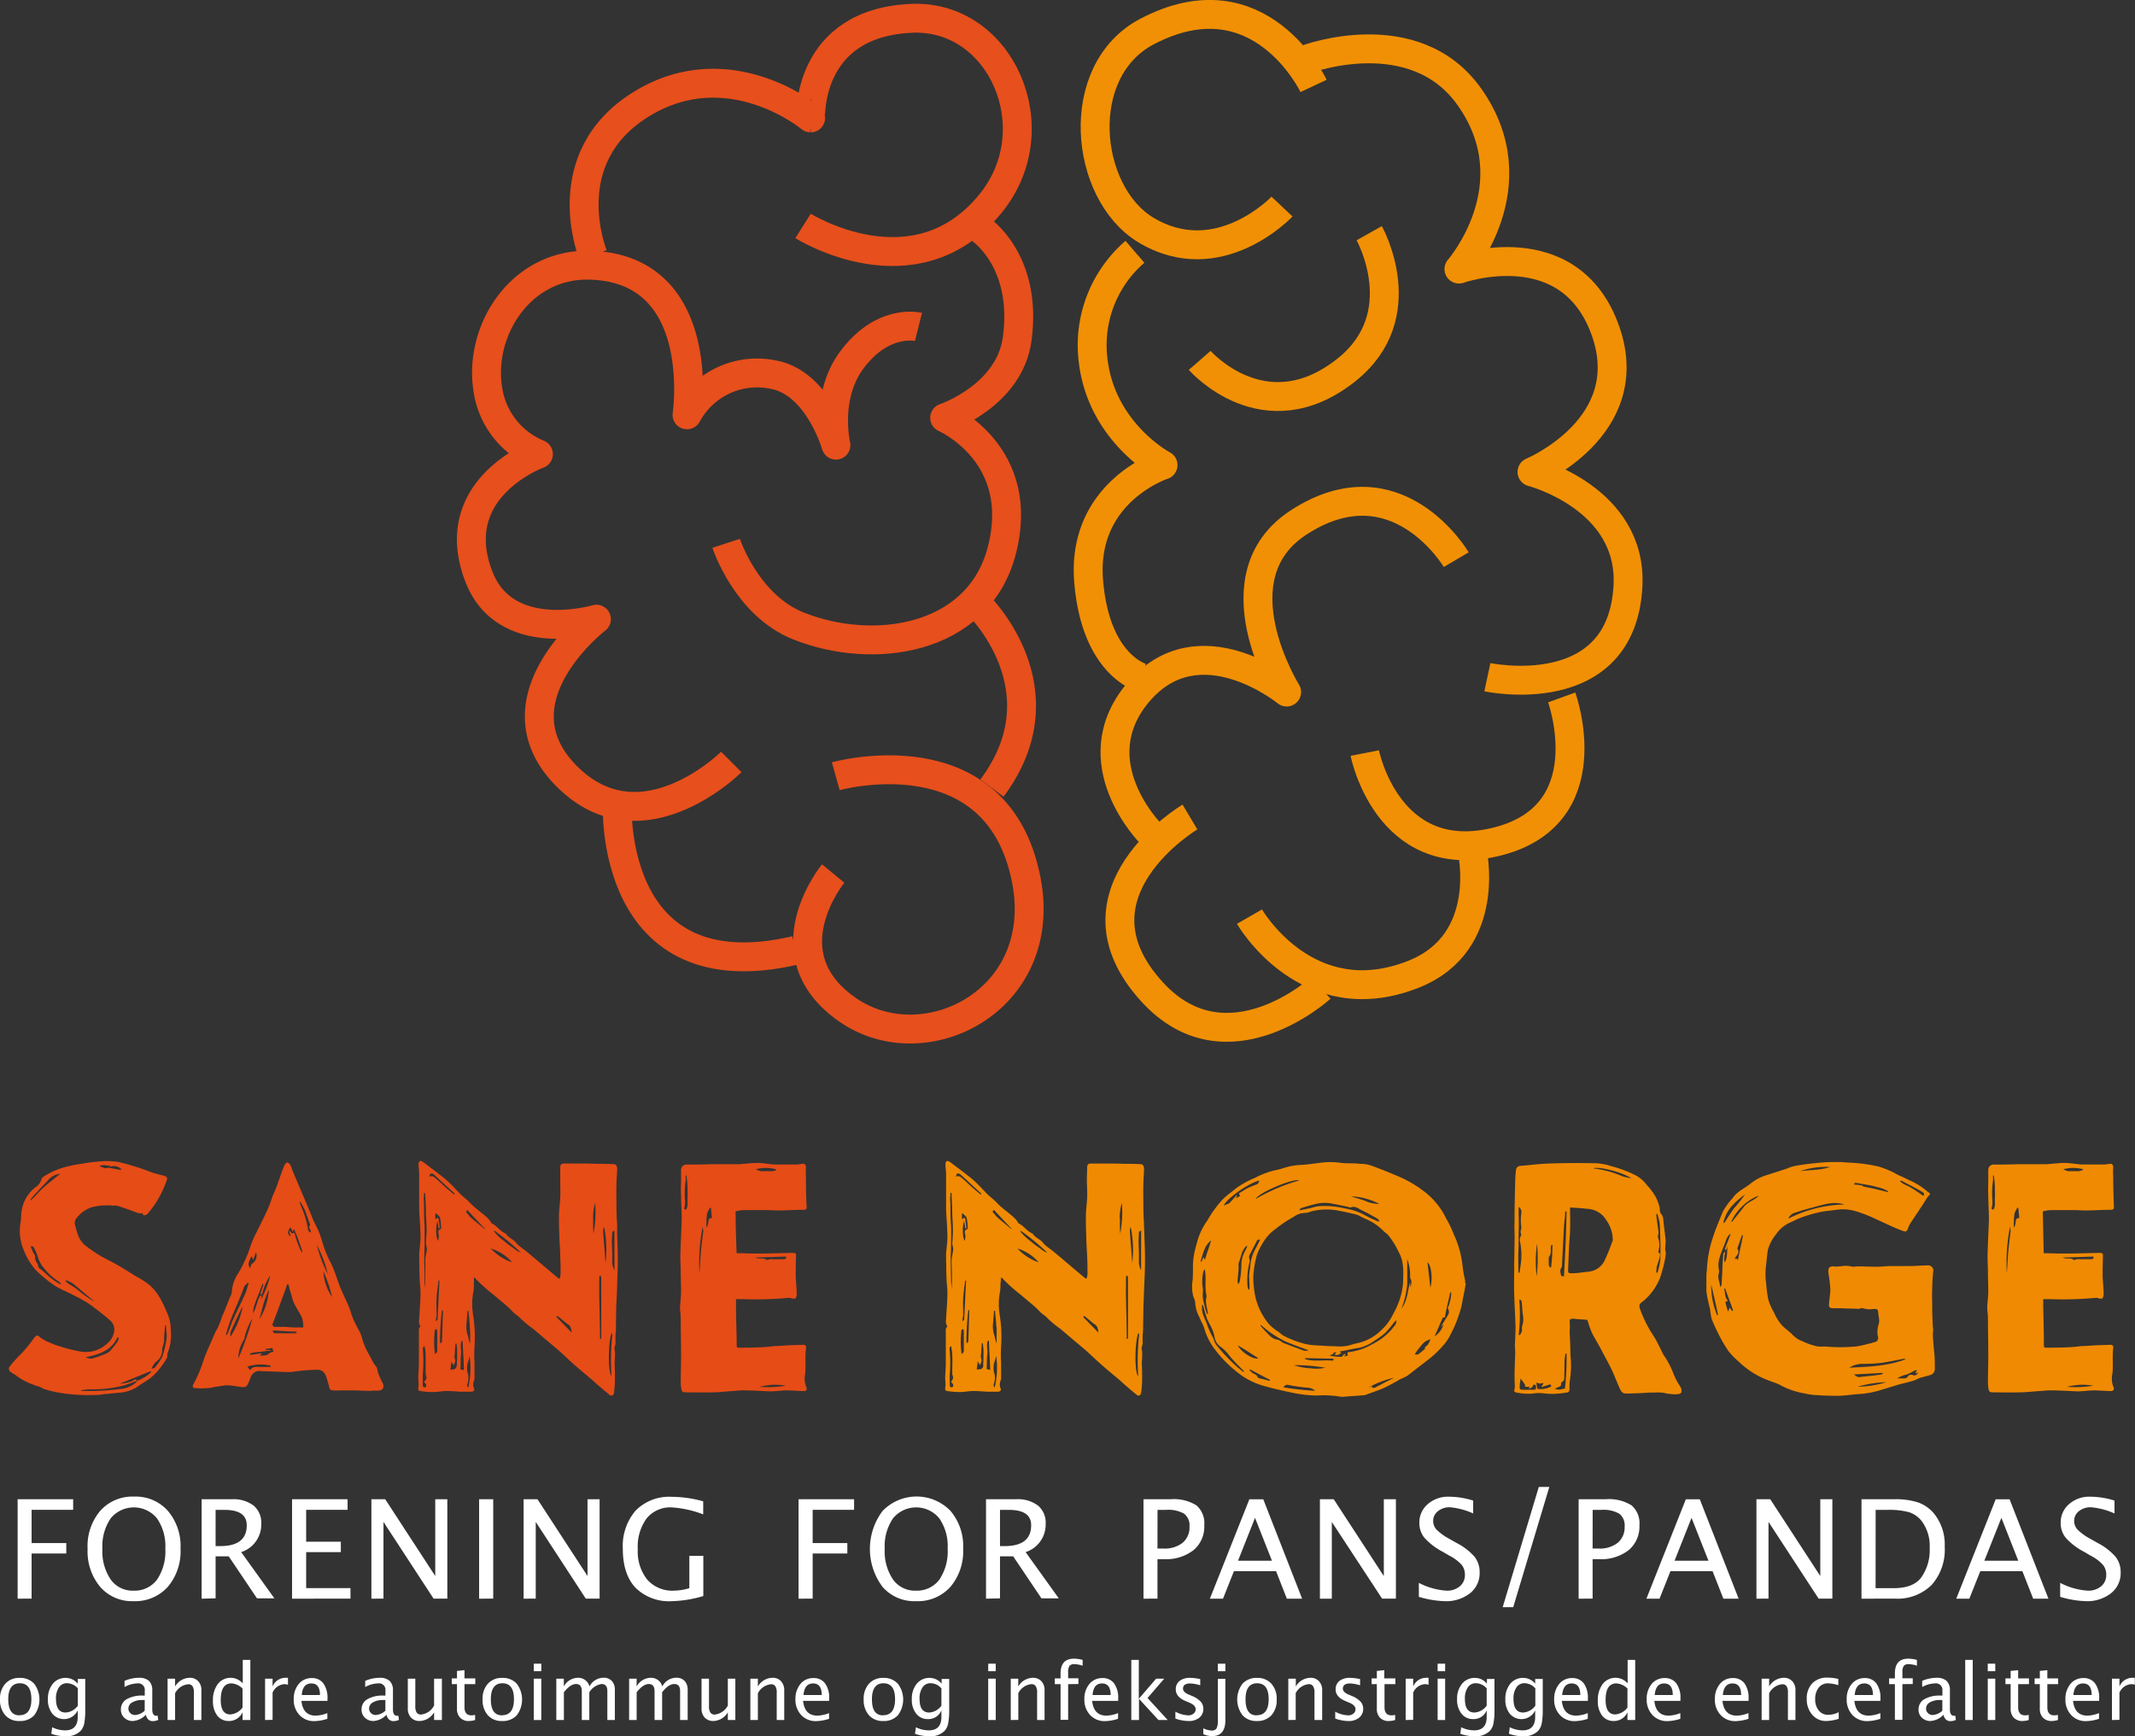 <?xml version="1.0" encoding="UTF-8"?> <svg xmlns="http://www.w3.org/2000/svg" id="Layer_1" data-name="Layer 1" viewBox="0 0 369.46 300.44"><rect x="0" y="0" width="369.46" height="300.44" fill="#333333" stroke="none"/><title>sanelogo_hvit</title><path d="M129.2,61.78s-7-16.86,8.39-26.28c15.19-9.27,29.22,2.44,29.22,2.44S166,21.47,184.31,20.7c15.45-.66,24.19,19.11,13.62,32.07-13.1,16.06-32.43,3.86-32.43,3.86" transform="translate(-26.53 -17.53)" style="fill:none;stroke:#e74f1c;stroke-linejoin:round;stroke-width:5px"></path><path d="M185.47,74.11s-6.18-1.55-11.58,5.79c-4.67,6.34-2.7,14.67-2.7,14.67s-3.09-10.81-10.84-12.2a13.75,13.75,0,0,0-14.93,6.95s3.76-25.25-16.71-25.89c-12-.38-19.4,11.22-17.76,21.49a14.33,14.33,0,0,0,8.75,11.2s-16.24,5.88-10.29,21.23c4.63,12,20.33,7.34,20.33,7.34s-17.76,13.64-5.66,26.64c13.07,14,29-1.93,29-1.93" transform="translate(-26.53 -17.53)" style="fill:none;stroke:#e74f1c;stroke-linejoin:round;stroke-width:5px"></path><path d="M171.16,151.87s28.08-7.87,33,18.13c3.92,20.79-17.7,31.55-31,22.26-13.88-9.68-2.45-23.55-2.45-23.55" transform="translate(-26.53 -17.53)" style="fill:none;stroke:#e74f1c;stroke-linejoin:round;stroke-width:5px"></path><path d="M133.35,156.74S131.8,189.56,164.21,182" transform="translate(-26.53 -17.53)" style="fill:none;stroke:#e74f1c;stroke-linejoin:round;stroke-width:5px"></path><path d="M196.13,57.15s8.26,5.38,6.43,19C201.24,86.07,190,89.84,190,89.84s14.44,6.28,9.81,23.27c-4.19,15.34-22.21,17.91-35.14,12.74-9-3.61-12.48-14.29-12.48-14.29" transform="translate(-26.53 -17.53)" style="fill:none;stroke:#e74f1c;stroke-linejoin:round;stroke-width:5px"></path><path d="M195.61,122s15.45,14.68,2.58,31.92" transform="translate(-26.53 -17.53)" style="fill:none;stroke:#e74f1c;stroke-linejoin:round;stroke-width:5px"></path><path d="M248.38,53.28s-11,11.69-23.65,4C214.13,50.76,212.1,29.8,225,23c19.57-10.29,28.84,9.4,28.84,9.4" transform="translate(-26.53 -17.53)" style="fill:none;stroke:#f19004;stroke-linejoin:round;stroke-width:5px"></path><path d="M252.66,27.77s18.66-6.95,28.18,6.57C291.64,49.66,279,64.1,279,64.1s19.24-6.85,25.39,10.78c5.79,16.6-12.75,24.33-12.75,24.33s17.38,4.5,16.61,19.69c-1.06,20.82-24.33,15.83-24.33,15.83" transform="translate(-26.53 -17.53)" style="fill:none;stroke:#f19004;stroke-linejoin:round;stroke-width:5px"></path><path d="M263.47,57.89s8,14.23-4,23.71c-14.13,11.17-25.33-1.7-25.33-1.7" transform="translate(-26.53 -17.53)" style="fill:none;stroke:#f19004;stroke-linejoin:round;stroke-width:5px"></path><path d="M222.93,61.11a21.34,21.34,0,0,0-7.21,19c1.54,12.35,12.07,17.91,12.07,17.91s-14.13,4.61-12.87,20.08c1.2,14.74,9.27,16.73,9.27,16.73" transform="translate(-26.53 -17.53)" style="fill:none;stroke:#f19004;stroke-linejoin:round;stroke-width:5px"></path><path d="M278.53,114.39s-10.3-17.5-27.29-6.43c-14.5,9.45-2.06,29.34-2.06,29.34s-15.21-12.45-25.77.16c-10,12,2.22,24.3,2.22,24.3" transform="translate(-26.53 -17.53)" style="fill:none;stroke:#f19004;stroke-linejoin:round;stroke-width:5px"></path><path d="M232.45,158.93S210.18,172.18,226,189.3c12.92,14,29.09-.77,29.09-.77" transform="translate(-26.53 -17.53)" style="fill:none;stroke:#f19004;stroke-linejoin:round;stroke-width:5px"></path><path d="M296.78,138.23s7.49,20.68-11.69,25.07c-18.53,4.25-22.39-15.44-22.39-15.44" transform="translate(-26.53 -17.53)" style="fill:none;stroke:#f19004;stroke-linejoin:round;stroke-width:5px"></path><path d="M242.75,176.17s9.91,17.25,28.31,10c14.05-5.5,10.17-21.75,10.17-21.75" transform="translate(-26.53 -17.53)" style="fill:none;stroke:#f19004;stroke-linejoin:round;stroke-width:5px"></path><path d="M49.53,227.14c-.94-.34-1.83-.67-2.78-.95a2.47,2.47,0,0,0-.61,0,10.35,10.35,0,0,0-3.94.34,5.47,5.47,0,0,0-2.34,1.72,1.35,1.35,0,0,0-.28,1.5,13.57,13.57,0,0,0,.5,1.67A4.54,4.54,0,0,0,41.19,233a24,24,0,0,0,4.29,2.72c1.55.78,3,1.72,4.44,2.61a17.91,17.91,0,0,1,2.45,1.56A9,9,0,0,1,54,241.82a16.87,16.87,0,0,1,1.23,2.44A8,8,0,0,1,56.1,248a8.3,8.3,0,0,1-.56,3.67c-.11.28,0,.61-.11.83a7.93,7.93,0,0,1-.78,1.22,10.55,10.55,0,0,1-1.45,1.73,6.9,6.9,0,0,1-1.44,1.11c-.28.22-.61.39-.95.61a6.53,6.53,0,0,1-3.61,1.39c-.45,0-.89.11-1.28.11a10,10,0,0,1-1.33.12,6.51,6.51,0,0,1-1.45.16,31.7,31.7,0,0,1-5.67-.28,20.68,20.68,0,0,1-3.23-.72c-.33-.11-.61-.33-.94-.44a7.36,7.36,0,0,1-1-.34,10.06,10.06,0,0,1-2.78-1.44c-.34-.28-.78-.5-1.11-.73s-.5-.66-.17-1a19,19,0,0,1,1.44-1.66,21.84,21.84,0,0,0,2.56-3c.06-.06.11-.17.17-.22.5-.62.55-.56,1.17-.06a7.16,7.16,0,0,0,1.44.78,14,14,0,0,0,1.95.72,26.47,26.47,0,0,0,3.56.89A5.42,5.42,0,0,0,45.14,250a3.27,3.27,0,0,0,1.17-2.27,2.12,2.12,0,0,0-.78-1.73c-1-.89-2.06-1.67-3.06-2.44a12.35,12.35,0,0,0-1.89-1.17c-.83-.5-1.72-.89-2.61-1.34a18.69,18.69,0,0,1-1.84-.94,20.78,20.78,0,0,1-3.61-3,11.78,11.78,0,0,1-1.83-3.11,8.46,8.46,0,0,1-.56-5.12c.05-.5.05-1,.11-1.56a6.38,6.38,0,0,1,2.39-4.28,2.56,2.56,0,0,0,1.11-1.5c0-.16.28-.33.45-.44A12.59,12.59,0,0,1,38,219.46a25.85,25.85,0,0,1,2.84-.55,22.15,22.15,0,0,1,2.67-.34,12.47,12.47,0,0,1,3.5.06,41.66,41.66,0,0,1,5.84,1.83c.5.17,1.06.28,1.56.45h.16c.95.28,1.06.39.67,1.28a17.34,17.34,0,0,1-3.11,5.34,1,1,0,0,1-.56.33c-.17,0-.39,0-.33-.39C50.59,227.69,50.09,227.3,49.53,227.14Zm-14.79-5.23c-.55.61-1.16,1.17-1.72,1.84A11.22,11.22,0,0,0,31.91,225c-.11.06-.06.23-.11.34.89-.84,1.61-1.73,2.5-2.5s1.78-1.45,2.67-2.17A3.19,3.19,0,0,0,34.74,221.91Zm2.34,17.79a2.45,2.45,0,0,0-.56-.5,9.41,9.41,0,0,1-2.22-2A5.67,5.67,0,0,1,33,234.81a8.83,8.83,0,0,0-.66-1.45c-.06-.11-.22-.11-.34-.16a.26.26,0,0,0-.16.11c.11.28.28.61.39.89s.39.55.39.83A1.59,1.59,0,0,0,33,236.2c.22.28,0,.56.33.83.73.5,1.39,1.23,2.12,1.78a13,13,0,0,0,1.5,1A.12.12,0,0,1,37.08,239.7Zm5.67,3c-1.17-1-2.33-2-3.56-3a6,6,0,0,0-1.22-.61c0,.06-.06.11-.11.17.28.16.44.44.72.55a13.52,13.52,0,0,1,2,1.45,26,26,0,0,0,2.17,1.5S42.75,242.71,42.75,242.65Zm6.9,14a15.33,15.33,0,0,1-1.73.61,21,21,0,0,1-5.34.67,8.88,8.88,0,0,0-2,.17v.11h1.61a40.31,40.31,0,0,0,5.06-.33,4.62,4.62,0,0,0,2.5-.89,2,2,0,0,0,.56-.56A7.15,7.15,0,0,0,52.7,255c-.05-.05-.05-.11-.11-.16L47.25,257a6.48,6.48,0,0,0,2.17-.45c.28-.17.56-.5.84-.05Zm-2.78-7.73c-1.12,2.34-3.23,3-5.56,3.45.38.11.83.33,1.16.22a15.66,15.66,0,0,0,2.73-1,2.11,2.11,0,0,0,.5-.44,17.14,17.14,0,0,0,1.22-1.56,2.39,2.39,0,0,0,.17-.56C47,249,46.92,249,46.87,248.93Zm-1.39-29.74c-.56.11-1.12-.28-1.78.16.55.06.94.5,1.5.23a.18.18,0,0,0,.11,0l1.78.33a1.4,1.4,0,0,0,.5,0,1.84,1.84,0,0,0-2-.5A1.81,1.81,0,0,1,45.48,219.19Zm7.78,35.08a11,11,0,0,0,1.33-1.94,16.08,16.08,0,0,0,.78-3.29c.06-.72-.11-1.44-.11-2.16h-.17c-.05.83-.16,1.66-.16,2.5,0,.66-.34,1.22-.34,1.78a2.42,2.42,0,0,1-1.11,2.05,3,3,0,0,0-.72,1.17A2.56,2.56,0,0,0,53.26,254.27Z" transform="translate(-26.53 -17.53)" style="fill:#e64c16"></path><path d="M87.73,258.16H85.45a9.84,9.84,0,0,1-1.33,0c-.33,0-.5-.16-.61-.5-.11-.55-.28-1.05-.45-1.61,0,0,0,0,0-.05-.34-1.06-.84-1.51-2-1.4a31.11,31.11,0,0,0-3.84.34,4.57,4.57,0,0,1-.83.05l-4.61-.16a1.6,1.6,0,0,0-1.9,1.17c-.11.22-.16.44-.27.66-.39.95-.56,1-1.56.89a17,17,0,0,0-2.34-.28c-.66.06-1.33.23-2,.28a6,6,0,0,1-1.39.22,10.48,10.48,0,0,1-1.94,0c-.5,0-.62-.22-.39-.66a23.73,23.73,0,0,0,1.89-4.56c.33-.89.72-1.73,1.11-2.62.22-.44.39-.94.61-1.39a6.22,6.22,0,0,1,.5-1,13.84,13.84,0,0,0,.84-2.11c.5-1.11.94-2.28,1.39-3.39a2.51,2.51,0,0,0,.33-1,6.33,6.33,0,0,1,1.11-3.17A22.72,22.72,0,0,0,69.94,233a17.76,17.76,0,0,1,1-2.23c.66-1.39,1.39-2.72,2-4.17.33-.72.55-1.5.83-2.22.22-.56.5-1.06.67-1.62.17-.39.28-.83.44-1.22.28-.83.56-1.61.89-2.39.11-.17.34-.44.45-.44a1,1,0,0,1,.55.44c.17.28.23.61.39,1L78.78,224c.72,1.62,1.34,3.17,2,4.78.34.73.73,1.4,1,2.12.39.94.62,2,1,3,.28.72.56,1.38.89,2s.55,1.17.78,1.78c.33.89.61,1.78.94,2.61s.78,1.73,1.17,2.62a14.06,14.06,0,0,1,.83,2.22,17.75,17.75,0,0,0,1.34,2.78,8.81,8.81,0,0,1,.55,1.56,13,13,0,0,0,.89,2.11c.28.5.56,1,.78,1.45s.45.72.67,1,.22.73.33,1.06.34.89.56,1.34c.05.22.28.44.33.66.17.67-.16,1.11-.89,1.11H90.85a.06.06,0,0,1-.06.06Zm-22-9.56c.06-.11.17-.22.23-.33.33-.84.61-1.73,1-2.56.66-1.45,1.39-2.89,2.06-4.39.22-.56.33-1.17.55-1.73,0,0-.11-.05-.17-.05-.16.16-.38.39-.61.61-.94,2.83-2.44,5.45-3.17,8.39C65.66,248.54,65.66,248.54,65.71,248.6Zm2.51-4.45c-.62,1.28-1.23,2.56-1.78,3.84a2.17,2.17,0,0,0-.06.89,14.57,14.57,0,0,0,2.11-5.12A.91.91,0,0,0,68.22,244.15Zm2,1.5a10.82,10.82,0,0,0-1.45,3.67,5.83,5.83,0,0,0-1,3.28A52.11,52.11,0,0,0,70.22,245.65Zm3.11,8.23a7.26,7.26,0,0,0-4,.17c.12.17.28.39.45.61a1.29,1.29,0,0,1,1.28-.56h1.44c.28,0,.56,0,.84,0C73.39,254,73.33,253.94,73.33,253.88ZM69.77,237c.17-.33.23-.66.39-.77a1.62,1.62,0,0,0,.67-1.95c-.17.39-.28.78-.5,1.28-.11-.28-.17-.39-.28-.67C69.77,235.64,69.27,236.2,69.77,237Zm.11,15c.62-.06,1.28-.17,2-.28a2.84,2.84,0,0,0-.39.44c.55-.05,1.16,0,1.39-.22a2.1,2.1,0,0,1,1-.5,2.49,2.49,0,0,1-.22-.61l-1.23.17s.06.11.06.16h.89v.11c-.61.06-1.23.12-1.84.23a6,6,0,0,0-1.72.27C69.83,251.94,69.83,252,69.88,252.05Zm1.73-10.57c.17-.55.33-1,.5-1.61a.2.2,0,0,0-.17-.06c-.22.56-.39,1.06-.61,1.62s-.44,1-.61,1.61a4.54,4.54,0,0,0-.39,1.83c.61-1.05.67-2.22,1.28-3.11a.21.21,0,0,1,.17.06c0,.16-.06.38-.06.61a15.15,15.15,0,0,0,1.56-4.12,10.11,10.11,0,0,0-1.39,3.28C71.78,241.54,71.72,241.54,71.61,241.48Zm.5,1.78c-.22.89-.45,1.78-.72,2.67a10.55,10.55,0,0,0,1.66-5.17A18.41,18.41,0,0,0,72.11,243.26Zm4.11-3.39c-.16.44-.27.89-.44,1.28-.67,1.78-1.28,3.56-2,5.34,0,.11-.16.22-.11.33s.17.39.28.39a14,14,0,0,0,1.45,0c.72,0,1.5.11,2.22.11H79a4.74,4.74,0,0,0-.27-1.83c-.34-.67-.73-1.28-1.06-1.89a7.38,7.38,0,0,1-.45-.95c-.27-1-.55-1.83-.77-2.78ZM77.84,248c-1.34-.06-2.73-.11-4.12-.22.11.44.28.55.61.5a2.5,2.5,0,0,1,.67,0h2.84Zm-1-16.46c-.11-.39-.22-.67-.28-1h.06A1.33,1.33,0,0,1,77,231c.16-.05.33-.05.5-.11a13.7,13.7,0,0,0,1.28,3.45.85.85,0,0,0,0-.5c-.34-.95-.67-1.95-1.06-2.89a3.52,3.52,0,0,0-.34-.67s-.11,0-.11.06v.33h-.11c-.11-.22-.22-.5-.33-.72C76.22,230.53,76.22,231.25,76.89,231.53Zm3.5-.78c-.11-.28-.11-.55-.27-.72s.16-.39.11-.61l-.84-2.34c-.22-.55-.55-1.06-.83-1.61-.11.17-.11.28-.06.33a3.38,3.38,0,0,1,.11.34,15.93,15.93,0,0,1,1.28,4.17c0,.22.17.33.28.5C80.23,230.81,80.28,230.75,80.39,230.75Zm1,2.23A24.37,24.37,0,0,0,83.23,238,18.13,18.13,0,0,0,81.34,233ZM84,242a24.78,24.78,0,0,0-1.5-4.45A8.53,8.53,0,0,0,84,242Z" transform="translate(-26.53 -17.53)" style="fill:#e64c16"></path><path d="M108.53,239.65a9.87,9.87,0,0,1-.06,1.33,11.52,11.52,0,0,0-.11,3.89,24.49,24.49,0,0,1,.28,5.73,23.41,23.41,0,0,0,0,2.78c0,.89,0,1.84,0,2.73v.16a1.83,1.83,0,0,0-.06,1.62c.11.33-.16.5-.55.5h-1.84c-.78-.06-1.61-.12-2.39-.12s-1.45.17-2.11.17a11.6,11.6,0,0,1-2-.11c-.89-.11-.83-.11-.72-1.06,0-.5-.06-1-.06-1.5.06-.83.11-1.72.11-2.56v-.77c0-1.45,0-2.9,0-4.34,0-.39-.06-.72.28-1a1.62,1.62,0,0,1-.23-1.23c.06-1.55.23-3.05.23-4.55,0-1-.17-2-.17-3.06-.06-.78,0-1.62-.06-2.45v-1.28c.06-.94.23-1.89.23-2.83s-.06-1.89-.11-2.84c-.06-.78-.12-1.56-.12-2.33,0-1.95,0-3.84,0-5.79,0-.55-.11-1.16-.11-1.78a.7.7,0,0,1,.23-.5c.11-.05.38.06.55.17,1.17.89,2.39,1.78,3.56,2.72s2.06,2,3.06,3c.5.44,1,.83,1.44,1.28,1,1.11,2.34,1.89,3.34,2.94.11.17.22.28.33.45s.06.16.11.22c.89.39,1.45,1.33,2.34,1.72.06.06.11.06.17.11.39.67,1.22.89,1.72,1.51s1.17,1,1.78,1.5c1.89,1.55,3.73,3.17,5.62,4.72h.16a2.54,2.54,0,0,0,.17-.72c0-1,0-2-.06-3.06,0-1.28-.16-2.61-.16-3.89-.06-1.06-.06-2.06-.06-3.11s.17-2.12.22-3.17,0-2.12,0-3.17c0-.73,0-1.45,0-2.23.06-.33.17-.55.56-.55h2.28c1.22,0,2.39,0,3.56.05.94,0,1.89,0,2.83.06.39,0,.62.28.62.78,0,.89-.12,1.78-.12,2.67-.05,1.39,0,2.72,0,4.11,0,.95.06,1.89.12,2.84,0,.66,0,1.28,0,1.89.06,1.44.11,2.89.11,4.33,0,1.28-.05,2.62-.11,3.9,0,1.44-.11,2.83-.17,4.28,0,1.28-.05,2.61-.05,3.89a15.79,15.79,0,0,0-.06,2.28c0,.39-.27.67-.16,1.11a4.62,4.62,0,0,1,.05,1.23c0,.44-.05.88-.05,1.27.05.89.05,1.73.05,2.56s-.05,1.61-.16,2.45a.53.53,0,0,1-.34.44.45.45,0,0,1-.44-.11c-1-.83-2-1.67-2.89-2.5-1.12-.95-2.23-1.84-3.34-2.84-.89-.77-1.72-1.61-2.61-2.39q-2.17-1.83-4.34-3.67a18,18,0,0,1-2.28-1.89c-.39-.44-1-.72-1.34-1.16-1-1.06-2.16-1.9-3.22-2.84a27.76,27.76,0,0,1-3.23-2.89c0-.06,0-.06-.22-.11A6.37,6.37,0,0,1,108.53,239.65Zm-8.23,16.07a1.46,1.46,0,0,1-.11-.67c0-1,0-2,0-3a12.75,12.75,0,0,0-.17-1.5h-.17a1.24,1.24,0,0,0-.16.38,24.51,24.51,0,0,1,0,4.45c0,.67,0,1.28,0,1.89,0,.17.11.34.17.34a.36.36,0,0,0,.39-.11.53.53,0,0,0,0-.39c-.06-.17-.17-.23-.34-.39C100.19,256.38,100.41,256.11,100.3,255.72Zm-.17-15V238c0-.78,0-1.56,0-2.4,0-.61.22-1.27.27-1.89v-.16a5.71,5.71,0,0,1-.16-.78c0-.78.11-1.56.11-2.34,0-.94-.06-1.83-.11-2.72,0-1.11-.06-2.17-.11-3.28,0-.17-.06-.34-.06-.45h-.17c0,.11,0,.28,0,.45a4.94,4.94,0,0,0,0,1.33c0,1.28,0,2.62.11,3.95,0,1.06,0,2.17,0,3.23,0,.77-.06,1.55-.06,2.33,0,1.33.06,2.67.06,4.06,0,.44.11.89.17,1.39Zm1.67-19.35c.55.44,1.06.94,1.61,1.45s1.11.94,1.67,1.44a.12.12,0,0,0,.11-.11c0-.06-.06-.11-.11-.17-1.17-1.05-2.34-2.17-3.5-3.22a.69.69,0,0,0-.56-.11c-.11.11-.11.33-.22.55A.73.73,0,0,1,101.8,221.41Zm0,26.24a15.45,15.45,0,0,0,0,4.23.61.61,0,0,0,.39-.67V248c0-.11-.06-.28-.06-.45C102,247.6,101.85,247.6,101.85,247.65Zm.78-17.51h-.16c0-.22-.06-.45-.06-.61a2.61,2.61,0,0,1-.11-.67c-.33.72-.33,2.95.11,3.45a4.62,4.62,0,0,0,.11-.84c0-.44-.33-.94.28-1.16.06-.06.11-.11.11-.17a8.29,8.29,0,0,0-.17-1.72c0-.34-.44-.56-.66-.84a.2.2,0,0,0-.17.06v.94c.17-.11.28-.16.5-.28C102.52,229,102.58,229.53,102.63,230.14Zm-.16,9.06c-.12,1-.28,2-.34,3s0,2,0,3a2.22,2.22,0,0,1-.11.55v.5a1.18,1.18,0,0,0,.28-.33c.11-2.22.22-4.45.33-6.73ZM102.8,250c.11-.11.22-.22.22-.33.06-1.78.11-3.56.17-5.34H103a47.22,47.22,0,0,0-.33,5.61A.16.16,0,0,0,102.8,250Zm2.78,3.84c.06-.84.06-1.67.06-2.45a10.11,10.11,0,0,0-.12-1.34h-.16c-.06.62-.11,1.17-.11,1.78a1.5,1.5,0,0,0,0,.89c.16.45-.06.73-.23,1.12a7.47,7.47,0,0,0-.39-.67c0,.5-.11.94-.16,1.39C105.19,254.6,105.52,254.38,105.58,253.83Zm.83-4.23c-.33.72,0,1.56-.11,2.34s0,1.66-.11,2.55c.17.06.39.11.61.17,0-1.72-.16-3.39-.22-5.06ZM108,228.25c.77.67,1.55,1.28,2.33,1.95a.31.31,0,0,0,.17.05c-1-1.06-2.06-2.17-3.12-3.34a.83.83,0,0,1-.22.39C107.53,227.64,107.75,228,108,228.25Zm-.17,19c0-1-.17-1.89-.22-2.84h-.17c-.06.73-.11,1.39-.17,2.06a5.39,5.39,0,0,0,.11,1.89c.23.61.28,1.22.5,1.72C107.91,249.16,107.91,248.16,107.86,247.21Zm-.06,5.06a6.11,6.11,0,0,1-.16.67,3.53,3.53,0,0,0-.06,2.5,3.34,3.34,0,0,1-.11,1.5.6.6,0,0,0,.11.72A14.46,14.46,0,0,0,107.8,252.27ZM115.14,236a7.77,7.77,0,0,0-3.67-2.39A9,9,0,0,0,115.14,236ZM112,230.64a10.13,10.13,0,0,0,1.06,1.11c.39.34.78.61,1.17.95s.83.61,1.22.89a3.34,3.34,0,0,0,1.22.72,41,41,0,0,0-4.56-3.78C112,230.58,112,230.64,112,230.64Zm10.85,14.85c.89.89,1.72,1.77,2.61,2.67-.06-.62-.17-1.23-.78-1.51-.11-.05-.22-.22-.33-.27-.45-.39-.89-.73-1.34-1.12A.76.76,0,0,0,122.82,245.49Zm6.34-17.07a20.67,20.67,0,0,0,.05,2.61,20.47,20.47,0,0,0,.28-5.34A9.35,9.35,0,0,0,129.16,228.42Zm1.33,20.85a.41.41,0,0,0,.06-.23c0-1.83,0-3.67,0-5.5v-4.67a1.59,1.59,0,0,0-.11-.56.38.38,0,0,0-.22.06c-.11,3.61.11,7.23.11,10.84A.16.16,0,0,0,130.49,249.27Zm.56-19.46a1.75,1.75,0,0,0-.17.94c.11,1.72.28,3.45.39,5.23v.22A19,19,0,0,0,131.05,229.81Zm1.28,25.85a38.62,38.62,0,0,1,.16-7.23c0-.05-.05-.05-.16-.16C131.77,249.82,131.71,254.88,132.33,255.66Zm.11-24.85c0,.44-.06.94-.06,1.39,0,1.16.11,2.28.06,3.44a3.1,3.1,0,0,0,.39,1.73v-6.9C132.66,230.64,132.49,230.7,132.44,230.81Z" transform="translate(-26.53 -17.53)" style="fill:#e64c16"></path><path d="M154,234.42c1.12,0,2.17.06,3.17.06,2.12,0,4.17-.06,6.23-.11h.44c.34,0,.45.16.45.44-.06,1.28-.06,2.56-.06,3.78.06,1,.17,2,.17,3a1.37,1.37,0,0,1-.22.67c-.11.06-.39,0-.56,0a1.28,1.28,0,0,0-.66-.11,61.48,61.48,0,0,1-7.79.22H153.9v1.5c0,2.12.11,4.29.11,6.4,0,.5.05.5.55.5,1.06,0,2.17,0,3.29-.06a20.88,20.88,0,0,0,2.61-.22c.72,0,1.44-.06,2.17-.11.94-.06,1.89-.06,2.89-.11.39,0,.55.22.5.55-.22,1.51,0,3.06-.17,4.56a3.9,3.9,0,0,0,.22,2.23c.17.39,0,.72-.55.66-1,0-1.89-.11-2.84-.11s-1.89.17-2.83.17c-1.56-.06-3.12-.17-4.67-.17-.62,0-1.17.06-1.78.11-1.23.06-2.39.23-3.62.23-1.55.05-3.11,0-4.67,0-.44,0-.61-.17-.66-.56a6.26,6.26,0,0,1-.12-1.06c0-1.61.06-3.28.06-4.89,0-2.11-.06-4.22-.06-6.34,0-.72-.16-1.44-.11-2.17s.17-1.66.17-2.5c0-1.11-.06-2.22-.06-3.33s-.11-2.23-.05-3.34c.05-1.89.17-3.78.22-5.73,0-1.44-.11-2.83-.11-4.28-.06-.83,0-1.61,0-2.45v-1.77a.92.92,0,0,1,.83-1c1.39,0,2.78,0,4.17-.06,1.67,0,3.34,0,5,0,1-.06,2.17-.22,3.22-.22s2,.22,3,.27H163c.5,0,1,0,1.55,0,.28-.06.5-.06.78-.11.45-.06.67.11.67.61a13.53,13.53,0,0,0,0,1.56c0,1.66,0,3.39.11,5.06.06.61-.06.72-.67.72-1.44,0-2.89.11-4.33.11-.62,0-1.17-.06-1.78-.06-1.39,0-2.78,0-4.23,0a6.33,6.33,0,0,0-1.28.23C153.84,229.58,153.9,232,154,234.42ZM145.17,221a5.29,5.29,0,0,1,0,.89,16.26,16.26,0,0,0-.11,3.34,4.09,4.09,0,0,1-.06,1.17c-.17.39,0,.39.22.5.45-.61.23-1.34.28-2s0-1.33,0-2-.11-1.28-.17-1.95Zm2.44,16.24c.06-.83.12-1.72.17-2.61.11-1.34.28-2.67.45-4a5.87,5.87,0,0,0-.11-.77,33,33,0,0,0-.56,7.89A1.7,1.7,0,0,0,147.61,237.2Zm1.78-10.67a4.45,4.45,0,0,0-.5,1,13.19,13.19,0,0,0-.11,2.11c0,.11.06.22.06.33a3.65,3.65,0,0,0,.28-1c0-.39.11-.72.61-.67-.06-.61-.11-1.16-.17-1.72A.23.23,0,0,0,149.39,226.53Zm10.73,8.89c.67,0,1.34,0,2,0a1.26,1.26,0,0,0,.44-.12V235l-5.34.17c.67.33,1.45-.06,2,.44A3.86,3.86,0,0,1,160.12,235.42Zm.67-15.57a6.61,6.61,0,0,0-3.45,0,4.66,4.66,0,0,0,.78.33H160a3.06,3.06,0,0,0,.78-.11Zm1.84,37.48a10.38,10.38,0,0,0-4.62.17A18.42,18.42,0,0,0,162.63,257.33Z" transform="translate(-26.53 -17.53)" style="fill:#e64c16"></path><path d="M199.66,239.65a9.87,9.87,0,0,1-.06,1.33,11.52,11.52,0,0,0-.11,3.89,24.49,24.49,0,0,1,.28,5.73,23.41,23.41,0,0,0,0,2.78c0,.89,0,1.84,0,2.73v.16a1.83,1.83,0,0,0-.06,1.62c.11.33-.17.5-.55.5h-1.84c-.78-.06-1.61-.12-2.39-.12s-1.45.17-2.11.17a11.6,11.6,0,0,1-1.95-.11c-.89-.11-.83-.11-.72-1.06,0-.5-.06-1-.06-1.5.06-.83.11-1.72.11-2.56v-.77c0-1.45,0-2.9,0-4.34,0-.39-.06-.72.28-1a1.62,1.62,0,0,1-.23-1.23c.06-1.55.23-3.05.23-4.55,0-1-.17-2-.17-3.06-.06-.78,0-1.62-.06-2.45v-1.28c.06-.94.23-1.89.23-2.83s-.06-1.89-.11-2.84c-.06-.78-.12-1.56-.12-2.33,0-1.95,0-3.84,0-5.79,0-.55-.11-1.16-.11-1.78a.7.7,0,0,1,.23-.5c.11-.05.38.06.55.17,1.17.89,2.39,1.78,3.56,2.72s2.06,2,3.06,3c.5.44,1,.83,1.44,1.28,1,1.11,2.34,1.89,3.34,2.94.11.17.22.28.33.45s.06.16.11.22c.89.39,1.45,1.33,2.34,1.72.06.06.11.06.17.11.39.67,1.22.89,1.72,1.51s1.17,1,1.78,1.5c1.89,1.55,3.73,3.17,5.62,4.72h.16a2.54,2.54,0,0,0,.17-.72c0-1,0-2-.06-3.06-.05-1.28-.16-2.61-.16-3.89-.06-1.06-.06-2.06-.06-3.11s.17-2.12.22-3.17-.05-2.12-.05-3.17c0-.73.05-1.45.05-2.23.06-.33.17-.55.56-.55h2.28c1.22,0,2.39,0,3.56.05.94,0,1.89,0,2.83.06.39,0,.61.28.61.78,0,.89-.11,1.78-.11,2.67-.05,1.39,0,2.72,0,4.11,0,.95.06,1.89.11,2.84,0,.66.06,1.28.06,1.89.06,1.44.11,2.89.11,4.33,0,1.28-.05,2.62-.11,3.9-.06,1.44-.11,2.83-.17,4.28,0,1.28-.05,2.61-.05,3.89a15.79,15.79,0,0,0-.06,2.28c0,.39-.28.67-.16,1.11a4.62,4.62,0,0,1,.05,1.23c0,.44-.05.88-.05,1.27.05.89.05,1.73.05,2.56s-.05,1.61-.17,2.45a.52.52,0,0,1-.33.44.45.45,0,0,1-.44-.11c-1-.83-2-1.67-2.89-2.5-1.12-.95-2.23-1.84-3.34-2.84-.89-.77-1.72-1.61-2.61-2.39q-2.18-1.83-4.34-3.67a18,18,0,0,1-2.28-1.89c-.39-.44-.95-.72-1.34-1.16-1-1.06-2.16-1.9-3.22-2.84a27.76,27.76,0,0,1-3.23-2.89c0-.06-.05-.06-.22-.11A6.37,6.37,0,0,1,199.66,239.65Zm-8.23,16.07a1.46,1.46,0,0,1-.11-.67c0-1,.05-2,0-3,0-.5-.12-1-.17-1.5H191a1.24,1.24,0,0,0-.16.38,24.51,24.51,0,0,1,.05,4.45c-.05.67,0,1.28,0,1.89,0,.17.11.34.17.34a.36.36,0,0,0,.39-.11.53.53,0,0,0,0-.39c-.06-.17-.17-.23-.34-.39C191.32,256.38,191.54,256.11,191.43,255.72Zm-.17-15V238c0-.78-.06-1.56-.06-2.4.06-.61.23-1.27.28-1.89v-.16a5.71,5.71,0,0,1-.16-.78c.05-.78.11-1.56.11-2.34,0-.94-.06-1.83-.11-2.72,0-1.11-.06-2.17-.12-3.28,0-.17,0-.34,0-.45H191c0,.11,0,.28,0,.45a4.94,4.94,0,0,0,0,1.33c0,1.28,0,2.62.11,3.95.05,1.06,0,2.17,0,3.23,0,.77-.06,1.55-.06,2.33,0,1.33.06,2.67.06,4.06.05.44.11.89.16,1.39Zm1.67-19.35c.55.44,1.06.94,1.61,1.45s1.11.94,1.67,1.44a.12.12,0,0,0,.11-.11c0-.06-.06-.11-.11-.17-1.17-1.05-2.34-2.17-3.5-3.22a.69.69,0,0,0-.56-.11c-.11.11-.11.33-.22.55A.73.73,0,0,1,192.93,221.41Zm0,26.24a15.45,15.45,0,0,0,0,4.23.61.61,0,0,0,.39-.67V248c0-.11-.06-.28-.06-.45C193.15,247.6,193,247.6,193,247.65Zm.78-17.51h-.16c0-.22-.06-.45-.06-.61a2.61,2.61,0,0,1-.11-.67c-.33.72-.33,2.95.11,3.45a4.62,4.62,0,0,0,.11-.84c-.05-.44-.33-.94.28-1.16.06-.06.11-.11.11-.17a8.29,8.29,0,0,0-.17-1.72c-.05-.34-.44-.56-.66-.84a.2.2,0,0,0-.17.06v.94c.17-.11.28-.16.5-.28C193.65,229,193.71,229.53,193.76,230.14Zm-.16,9.06c-.12,1-.28,2-.34,3s0,2,0,3a2.22,2.22,0,0,1-.11.55v.5a1.18,1.18,0,0,0,.28-.33c.11-2.22.22-4.45.33-6.73Zm.33,10.79c.11-.11.22-.22.22-.33.06-1.78.11-3.56.17-5.34h-.17a47.22,47.22,0,0,0-.33,5.61A.16.16,0,0,0,193.93,250Zm2.78,3.84c.06-.84.06-1.67.06-2.45a10.11,10.11,0,0,0-.12-1.34h-.16c-.06.62-.11,1.17-.11,1.78a1.5,1.5,0,0,0,0,.89c.16.45-.06.73-.23,1.12a7.47,7.47,0,0,0-.39-.67c0,.5-.11.94-.16,1.39C196.32,254.6,196.65,254.38,196.71,253.83Zm.83-4.23c-.33.72,0,1.56-.11,2.34s-.05,1.66-.11,2.55c.17.06.39.11.61.17-.05-1.72-.16-3.39-.22-5.06Zm1.62-21.35c.77.67,1.55,1.28,2.33,1.95a.31.31,0,0,0,.17.05c-1-1.06-2.06-2.17-3.12-3.34a.83.83,0,0,1-.22.39C198.66,227.64,198.88,228,199.16,228.25Zm-.17,19c0-1-.17-1.89-.22-2.84h-.17c-.06.73-.11,1.39-.17,2.06a5.39,5.39,0,0,0,.11,1.89c.23.61.28,1.22.5,1.72C199,249.16,199,248.16,199,247.21Zm-.06,5.06a6.11,6.11,0,0,1-.16.67,3.53,3.53,0,0,0-.06,2.5,3.34,3.34,0,0,1-.11,1.5.6.6,0,0,0,.11.72A14.46,14.46,0,0,0,198.93,252.27ZM206.27,236a7.77,7.77,0,0,0-3.67-2.39A9,9,0,0,0,206.27,236Zm-3.17-5.34a10.13,10.13,0,0,0,1.06,1.11c.39.34.78.61,1.17.95s.83.61,1.22.89a3.34,3.34,0,0,0,1.22.72,41,41,0,0,0-4.56-3.78C203.16,230.58,203.16,230.64,203.1,230.64ZM214,245.49c.89.89,1.72,1.77,2.61,2.67-.06-.62-.17-1.23-.78-1.51-.11-.05-.22-.22-.33-.27-.45-.39-.89-.73-1.34-1.12A.76.76,0,0,0,214,245.49Zm6.34-17.07a20.67,20.67,0,0,0,.05,2.61,20.47,20.47,0,0,0,.28-5.34A9.35,9.35,0,0,0,220.29,228.42Zm1.33,20.85a.41.41,0,0,0,.06-.23c0-1.83,0-3.67,0-5.5v-4.67a1.59,1.59,0,0,0-.11-.56.38.38,0,0,0-.22.06c-.11,3.61.11,7.23.11,10.84A.16.16,0,0,0,221.62,249.27Zm.56-19.46a1.75,1.75,0,0,0-.17.94c.11,1.72.28,3.45.39,5.23v.22A19,19,0,0,0,222.18,229.81Zm1.27,25.85a39.48,39.48,0,0,1,.17-7.23c0-.05-.05-.05-.17-.16C222.9,249.82,222.84,254.88,223.45,255.66Zm.12-24.85c0,.44-.06.94-.06,1.39,0,1.16.11,2.28.06,3.44a3.18,3.18,0,0,0,.38,1.73v-6.9C223.79,230.64,223.62,230.7,223.57,230.81Z" transform="translate(-26.53 -17.53)" style="fill:#f08a02"></path><path d="M279.45,243.54a21.63,21.63,0,0,1-2,5.12,7.65,7.65,0,0,1-1.22,1.77,18.89,18.89,0,0,1-2.17,2.12c-1.28,1-2.61,2-3.95,3.06a9.93,9.93,0,0,1-1.27.61,29.91,29.91,0,0,1-2.9,1.55c-1,.45-2.11.78-3.11,1.17a.65.65,0,0,1-.33.06c-1.17.11-2.39.16-3.62.28h-.22a17.19,17.19,0,0,0-4.17-.23,22.12,22.12,0,0,1-4.39-.5c-1.62-.33-3.28-.72-4.9-1.17a13.22,13.22,0,0,1-3.61-1.66,21.46,21.46,0,0,1-4.84-4.67,10.81,10.81,0,0,1-1.83-3.67c-.22-.67-.61-1.28-.84-1.89a5.93,5.93,0,0,1-.72-2.56,3.45,3.45,0,0,0-.33-1,7.09,7.09,0,0,1-.11-2.89c.05-.84.05-1.73.05-2.56a13,13,0,0,1,.61-3.56,11.45,11.45,0,0,1,1.89-4.17,19.81,19.81,0,0,1,2.67-3.67c.73-.72,1.56-1.28,2.28-1.89a16.3,16.3,0,0,1,3.34-1.84,14.26,14.26,0,0,1,3.61-1.33c.61-.11,1.23-.33,1.84-.5a10.76,10.76,0,0,1,2.67-.39c.94-.06,1.94-.22,2.94-.33a12.36,12.36,0,0,1,3.84,0c1.06.11,2.11,0,3.22.16a5.69,5.69,0,0,1,1.9.28c1.83.67,3.61,1.39,5.39,2.17a20.42,20.42,0,0,1,4.17,2.61,12.78,12.78,0,0,1,3.45,4.4,17.54,17.54,0,0,1,1.28,2.66,17,17,0,0,1,1.55,5.51,23,23,0,0,0,.45,2.56v.39a.17.17,0,0,0,.11.05C280,240.93,279.67,242.26,279.45,243.54Zm-45-7.62c.11-.28.23-.55.34-.89a2.1,2.1,0,0,0,.11.39c.05,0,.11.06.16.06.34-1.11.73-2.17,1.06-3.28-1.22.94-1.39,2.33-1.83,3.61C234.35,235.87,234.41,235.87,234.46,235.92Zm7.34,18.91-1.44-1.45c-.34-.39-.73-.78-1.06-1.22a8.29,8.29,0,0,0-1.39-1.45,2.45,2.45,0,0,1-1.17-1.67,6.17,6.17,0,0,0-.55-1.72c-.23-.5-.5-.94-.73-1.45-.27-.72-.44-1.44-.66-2.16a1.07,1.07,0,0,0-.23-.45,4.36,4.36,0,0,0,.06,1.45,11,11,0,0,0,.67,1.67,13.59,13.59,0,0,0,1.22,2.78c.06.11.06.22.11.33a2.3,2.3,0,0,0,.33.72,30.75,30.75,0,0,0,3.67,3.89l1.06.89C241.69,254.94,241.75,254.88,241.8,254.83Zm-7-17.3a7.31,7.31,0,0,0-.11,2.95c.05.56-.06,1.11,0,1.67s.27,1.17.38,1.78c.12.33.23.67.34,1h.17c-.12-1.06-.56-2.06-.23-3.06-.39-1.56,0-3.11-.33-4.67A1.06,1.06,0,0,0,234.8,237.53Zm3.5-11.34c.33-.17.72-.28,1-.44.39-.45.83-.89,1.22-1.39,0,0,.06,0,.06.11a1.13,1.13,0,0,1-.17.44c.34-.16.5-.28.72-.39a1.64,1.64,0,0,0-.22-.44l1.34-.83c.55-.28,1.16-.51,1.72-.73a.67.67,0,0,0,.45-.67C242.58,222.3,238.74,225,238.3,226.19Zm3.95,6.95a3.45,3.45,0,0,0-.84,1.34c-.16.61-.39,1.27-.55,1.78a9,9,0,0,1,0,1.16c-.06.56-.11,1.17-.17,1.78a2.22,2.22,0,0,0,.11.56.78.78,0,0,0,.28-.5,15.8,15.8,0,0,0,.28-2.73,5,5,0,0,1,.55-2.33,6.31,6.31,0,0,0,.45-.95C242.36,233.2,242.3,233.2,242.25,233.14Zm-1.5,17.24c.55,1.17,2.78,2.56,3.55,2.22C243.08,251.82,242,251.1,240.75,250.38ZM244.36,232c-.11.11-.28.17-.33.28-.45.89-.89,1.72-1.34,2.61a2.11,2.11,0,0,0,.11.78c0,.11-.05.22-.05.33a13,13,0,0,0-.34,4.12,2.78,2.78,0,0,0,.17.61c.06,0,.11-.06.17-.06v-.61c0-.61-.06-1.17-.06-1.72s.22-1.34.22-2a7.53,7.53,0,0,1,1-2.89l.67-1.34C244.47,232.09,244.42,232.09,244.36,232Zm1.95,24.35c-1.17-.61-2.34-1.22-3.45-1.83a.25.25,0,0,0-.11.17,3.84,3.84,0,0,1,.5.44c.28.22.78.28.89.72.05.12.22.17.33.23.56.11,1.17.27,1.78.44A.21.21,0,0,1,246.31,256.38Zm-2.78-15.95a11.18,11.18,0,0,0,1.33,4.44,15.06,15.06,0,0,0,1.06,1.62,6.13,6.13,0,0,0,1.05,1,7.16,7.16,0,0,0,.78.56c.34.22.56.5.89.67a16.79,16.79,0,0,0,3.17,1.27,9.71,9.71,0,0,0,2.17.39c1.22.06,2.45.17,3.61.17a7.94,7.94,0,0,0,2.28-.11c.56-.17,1.12-.33,1.67-.45a8.32,8.32,0,0,0,3.95-2.16,9,9,0,0,0,2.17-2.95,12.69,12.69,0,0,0,1.67-5.28c.05-1.84.22-3.67-.78-5.4a14.11,14.11,0,0,0-1.84-2.94c-.22-.23-.5-.39-.72-.61a9.39,9.39,0,0,0-3.11-2.12c-.28-.11-.56-.28-.84-.39a3.11,3.11,0,0,0-.83-.39c-.89-.22-1.84-.44-2.78-.61a10.71,10.71,0,0,0-5.12.11,2.66,2.66,0,0,1-.89.23,3.31,3.31,0,0,0-2,.66,23.34,23.34,0,0,0-3.17,2.12,7.52,7.52,0,0,0-1.78,1.78,13.64,13.64,0,0,0-1.39,2.55,18.53,18.53,0,0,0-.67,3.84A16.28,16.28,0,0,0,243.53,240.43Zm.27-15.35a32.69,32.69,0,0,1,7.57-3.23C250.31,221.41,244.19,224,243.8,225.08Zm4.73,24.41a17.55,17.55,0,0,1-3.84-2.67V247a19.29,19.29,0,0,0,1.51,1.62,2.4,2.4,0,0,0,1.38.77c.39,0,.73.45,1.17.61,1,.39,2.06.78,3.12,1.17a1.54,1.54,0,0,0,1.11.06C251.48,250.66,250,250.16,248.53,249.49Zm5.56,8.73a2.15,2.15,0,0,0-1.28-.5,25.61,25.61,0,0,1-3.45-.5.76.76,0,0,0-.72.44A45,45,0,0,0,254.09,258.22Zm-1-3.89a7.31,7.31,0,0,0,2.78-.06,29.4,29.4,0,0,0-5.45-.44A11.41,11.41,0,0,0,253.09,254.33Zm12.12-25.53a2.36,2.36,0,0,0-.39-.38c-.83-.45-1.67-.95-2.5-1.34-.67-.28-1.22-.89-2.06-.55h-.05c-1.17-.28-2.34-.51-3.51-.73a7.47,7.47,0,0,0-1.89,0,25.07,25.07,0,0,0-2.89.78c-.22,0-.33.17-.5.28V227l1.61-.33c.56-.11,1.17-.34,1.73-.39a14.94,14.94,0,0,1,4.5.39,11,11,0,0,1,3.45,1.16,18.59,18.59,0,0,0,2.39,1.12C265.16,228.86,265.21,228.86,265.21,228.8Zm-7.95,23.91c-1.61-.05-3.28-.05-4.89-.11v.17c1.55.5,3.17.11,4.72.28.06,0,.17-.11.23-.17S257.26,252.77,257.26,252.71Zm.5-1.05c-.33-.17-.39.05-.56.22s-.38.17-.61.28a9.84,9.84,0,0,0,1.78.22A.54.54,0,0,0,259,252a1.5,1.5,0,0,1,.39-.17v.12c-.06.11-.17.16-.22.27l.05.06.56-.17a1.55,1.55,0,0,1-.06-.55,10.49,10.49,0,0,0,4.28-1.39,10.73,10.73,0,0,0,3.84-3.17,1.23,1.23,0,0,0,.33-1l-.44.44a16.57,16.57,0,0,1-1.5,1.78,13.6,13.6,0,0,1-1.84,1.33,7.15,7.15,0,0,1-2.56,1.23c-1.16.16-2.27.44-3.5.67.11.05.22.16.34.22-.67.44-.67.44-1.23.28C257.59,251.82,257.65,251.77,257.76,251.66Zm2.45-27.08c.89.28,1.66.5,2.5.78a5.47,5.47,0,0,0,2.5.55A11.39,11.39,0,0,0,260.21,224.58Zm2.94,33.19c.28-.11.56-.22.89-.33-.05.06-.05.17-.11.28a2.09,2.09,0,0,0,.56,0,7.81,7.81,0,0,1,.72-.39c.83-.45,1.72-.89,2.56-1.33A16.9,16.9,0,0,0,263.15,257.77Zm7.4-18.35c0,.28.05.56.05.89a2.06,2.06,0,0,0,.12-1.27.87.87,0,0,1-.17-.62,7.78,7.78,0,0,0-.5-2.94v4.33a15.54,15.54,0,0,1-1,4.23C270.1,242.65,270.1,241,270.55,239.42ZM272,251.88c.38-.28.77-.61,1.16-.95a.18.18,0,0,1-.05-.11s.05-.16.05-.22c.56-.22.67-.83.95-1.28a2.91,2.91,0,0,0-1.23.61,16,16,0,0,0-1.55,2C271.61,251.94,271.83,252,272,251.88Zm1.55-15.9c.17,1.5.34,2.94.5,4.39C274.5,238.92,274.22,236.42,273.55,236Zm3.95,5.22c-.33,1.45-.67,2.84-.95,4.34h-.33c-.5,1.11-.94,2.17-1.44,3.28a3.83,3.83,0,0,0,1.55-2.06c-.11.12-.28.23-.5.45.45-.72.83-1.34,1.22-2a1.06,1.06,0,0,0,0-1.28,7.07,7.07,0,0,0,.62-2.72C277.61,241.26,277.55,241.2,277.5,241.2Z" transform="translate(-26.53 -17.53)" style="fill:#f08a02"></path><path d="M299.35,245.82c-.11,0-.28-.06-.39-.06-.83,0-.83.06-.78.84s-.05,1.28,0,1.94c.06,1.17.11,2.28.11,3.45a16.71,16.71,0,0,1-.05,4.12,9.31,9.31,0,0,0-.11,1.78c0,.44-.17.66-.62.66a13.37,13.37,0,0,1-4,.11,6.31,6.31,0,0,0-1.78.06,10.83,10.83,0,0,1-2.72-.17c-.34-.05-.56-.22-.39-.61a2.77,2.77,0,0,0,.05-.67c-.11-1.78,0-3.56.06-5.33a13.56,13.56,0,0,0-.06-1.56c.06-1.06.12-2.11.12-3.23-.06-1.89-.17-3.78-.23-5.72-.05-1.5,0-3,0-4.51s.06-2.94.06-4.45c.05-1.16-.06-2.39,0-3.61,0-2.22.05-4.45.11-6.73,0-.61.06-1.28.11-1.89s.28-.89.83-.94c1.56-.11,3.12-.34,4.67-.39,2.84-.11,5.62-.11,8.4-.06a10.4,10.4,0,0,1,2.61.5,21.77,21.77,0,0,1,4.17,1.56,5.88,5.88,0,0,1,2,1.72,10.67,10.67,0,0,1,1.5,2,8.61,8.61,0,0,1,.67,1.73c.11.39,0,.94.28,1.22a1.74,1.74,0,0,1,.39,1c.11,1.17.27,2.28.39,3.45.05.56-.06,1.17-.06,1.72,0,.23.11.45.11.62a12.92,12.92,0,0,1-.22,1.5,27.11,27.11,0,0,1-.78,2.83,10.32,10.32,0,0,1-2.89,4,1.31,1.31,0,0,0-.33.27c-.39.23-.39.5-.28,1a21.72,21.72,0,0,0,2.5,4.95c.39.61.67,1.28,1,1.89.22.44.39.83.61,1.22a15.39,15.39,0,0,1,1.73,3.28,11.08,11.08,0,0,0,1.22,2.28,1.34,1.34,0,0,1,.11.95c-.05.16-.44.28-.72.28a7.5,7.5,0,0,1-2.28-.23,7.53,7.53,0,0,0-1.56-.05,15.53,15.53,0,0,0-1.67.05c-1.11.06-2.28.11-3.44.11-.5,0-.78-.44-.95-.83-.5-1.06-.89-2.17-1.39-3.23s-1.22-2.33-1.83-3.5c-.5-1-1.12-1.94-1.62-2.94a20.44,20.44,0,0,1-.78-2.23C300.52,245.87,300,245.87,299.35,245.82Zm-9.68-15.12c0-.28.17-.5.12-.78a8.69,8.69,0,0,1,0-2.39,1.08,1.08,0,0,0-.44-1.12c-.06,1.34.05,2.62,0,3.84s0,2.56-.06,3.84,0,2.44,0,3.78c.11-.11.22-.17.22-.22.05-.39.11-.73.16-1.12a11.47,11.47,0,0,0-.11-4.17,1.29,1.29,0,0,1,.23-1.05A3.53,3.53,0,0,1,289.67,230.7Zm-.16,17.9a1.94,1.94,0,0,0,.39-.72c.05-.28-.06-.67.05-.89a3.69,3.69,0,0,0,.11-1.89c-.11-.78-.11-1.56-.22-2.34,0-.11-.17-.22-.28-.33,0,0-.05,0-.11.11a30.86,30.86,0,0,1-.11,6C289.4,248.54,289.45,248.6,289.51,248.6Zm0,9a.37.37,0,0,0,.39.45h1.94c.23,0,.5,0,.5-.34s0-.55-.44-.55c-.22.5-.33.61-.84.66a.18.18,0,0,0-.11,0,1.14,1.14,0,0,0,.28-.17v-.11h-.78c0-.22,0-.39-.11-.5-.17-.28-.39-.56-.67-.94C289.62,256.55,289.51,257.05,289.51,257.55Zm2.94-19.18a26.43,26.43,0,0,0,.06-5.62A21.13,21.13,0,0,0,292.45,238.37ZM293.62,257a.22.22,0,0,1-.05-.12c-.17.06-.39.06-.5.12l-.67-.17c.05.39.11.72.17,1.06a3.71,3.71,0,0,0,2.44-.45,2,2,0,0,0-.22-.33l-1.56.5C293.4,257.33,293.51,257.16,293.62,257ZM295,233l-.05.06c-.17.66.16,1.44-.39,2v0a11.69,11.69,0,0,0,0,1.45c0,.11.16.28.22.39a.2.2,0,0,0,.17-.06,31,31,0,0,0,.22-3.89Zm2.45,18.79a7.86,7.86,0,0,0-.17,1.17c-.05.84,0,1.73-.05,2.56,0,.45.11.95-.45,1.22-.05,0-.11.17-.11.28.06.33-.17.45-.44.56s-.34.16-.62.28c.73.38,1.23,0,1.73,0a46.07,46.07,0,0,0,.28-6.07Zm-.06-24.63c0,.89-.16,1.78-.22,2.67-.11,2.17-.22,4.28-.33,6.45a1.78,1.78,0,0,1-.06.56c-.39.5-.22,1-.05,1.55a1,1,0,0,1,.44.06c.22-3.78.39-7.51.45-11.23C297.57,227.25,297.51,227.19,297.4,227.19Zm.84-.22c0,1.17.05,2.28,0,3.39,0,.89-.11,1.78-.17,2.67-.06,1.39-.11,2.84-.17,4.28,0,.5,0,.61.56.61,1,0,2-.16,2.89-.27a3.43,3.43,0,0,0,2.95-2.12c.5-1.05.89-2.11,1.28-3.17.05-.05.05-.16.05-.27a6,6,0,0,0-1.11-3.34,4,4,0,0,0-2.95-1.95c-.39-.05-.72-.05-1.05-.11l-2.28-.16Zm4.45-7.17c.83.16,1.66.33,2.44.55s1.45.5,2.17.78c.45.17.95.22,1.56.39-1.17-.94-5.34-2.11-6.56-1.78A.86.86,0,0,0,302.69,219.8Zm10.67,18a10.44,10.44,0,0,0,.5-2.22c.06-1.72,0-3.45-.05-5.17a14.15,14.15,0,0,0-.11-1.45c-.12-.44-.23-.89-.34-1.33-.05,0-.11.05-.17.05a1.36,1.36,0,0,0,0,.45c.12.89.23,1.72.34,2.61.05.33-.17.78-.06,1.06a3.57,3.57,0,0,1,.06,2.28.25.25,0,0,0,.05.28c.34.16.23.44.17.72-.11.55-.33,1.11-.5,1.67-.06.33-.06.66-.11,1C313.19,237.76,313.25,237.81,313.36,237.81Z" transform="translate(-26.53 -17.53)" style="fill:#f08a02"></path><path d="M348.17,236.7c1,0,2.05.06,3.06.06.72,0,1.39-.06,2.11-.12,1.22,0,2.39,0,3.56,0s2.17-.11,3.22-.11a.87.87,0,0,1,.95,1.05,30.75,30.75,0,0,0-.17,3.17c-.06.89,0,1.78,0,2.73s0,1.72.06,2.56a15.42,15.42,0,0,0,.11,1.66,6.54,6.54,0,0,0-.06.95c.06,1.17.17,2.28.28,3.39.06.84.06,1.67.06,2.45a1.07,1.07,0,0,1-.73,1l-1.83.5c-.34.11-.61.33-1,.44-.83.28-1.67.45-2.5.67-1.17.33-2.34.72-3.5,1.06a16.26,16.26,0,0,1-3.17.61c-1.28.06-2.56.28-3.84.33-1.5,0-3-.05-4.5-.16a10.43,10.43,0,0,1-1.34-.23,13.74,13.74,0,0,1-4.5-1.55c-.56-.28-1.17-.45-1.72-.67a14.78,14.78,0,0,1-5.34-3.34,12.67,12.67,0,0,1-1.73-1.78,23.29,23.29,0,0,1-1.5-2.5c-.5-1-1-2-1.39-3a9.05,9.05,0,0,1-.28-1.61c-.11-.56-.27-1.12-.38-1.67a13.25,13.25,0,0,1-.28-1.61V238.2c0-.44.11-.89.11-1.33a20.45,20.45,0,0,1,.78-4.45c.28-.89.55-1.72.89-2.56s.72-1.83,1.11-2.72a14.48,14.48,0,0,1,1-1.5c.28-.34.56-.62.83-1,.78-1,2-1.5,3-2.33a8.14,8.14,0,0,1,2.5-1.34c1.22-.38,2.39-.77,3.61-1.16a8.08,8.08,0,0,1,1.84-.56c1.33-.22,2.72-.39,4.06-.5,1.11-.11,2.22-.11,3.33-.11.61,0,1.23.11,1.84.11a28.49,28.49,0,0,1,4.89.67,15.31,15.31,0,0,1,2.95,1.22c.67.39,1.5.67,2.17,1.06a12,12,0,0,1,3.22,1.94l.06.06c.16.17.5.28.5.44s-.28.39-.45.62c-.39.61-.78,1.27-1.22,1.89-.61.94-1.22,1.83-1.84,2.78a5.31,5.31,0,0,0-.33.83c-.17.33-.39.5-.78.33-.61-.22-1.28-.5-1.89-.77-1.11-.5-2.17-1-3.28-1.51a25.75,25.75,0,0,0-2.89-1.11,7.83,7.83,0,0,0-3.23-.33c-1.05.17-2.11.22-3.16.44a25.12,25.12,0,0,0-2.95.84c-.84.28-1.61.72-2.39,1.05a5.91,5.91,0,0,0-2.23,1.95,7.63,7.63,0,0,0-1.39,2.61c-.16.89-.22,1.84-.33,2.73a11.2,11.2,0,0,0,0,3.06,25.09,25.09,0,0,0,.39,2.94,11.37,11.37,0,0,0,1,2.23,7.88,7.88,0,0,0,1.5,2.33c.5.45,1,.84,1.5,1.28a4.45,4.45,0,0,0,.78.72,3.84,3.84,0,0,0,1.17.62,10.86,10.86,0,0,0,2.61.89,7.64,7.64,0,0,0,1.17,0,30,30,0,0,0,5.45,0,17,17,0,0,0,2.28-.51c.28,0,.55-.16.83-.22a.75.75,0,0,0,.67-1,4.21,4.21,0,0,1,.11-2.06,2.12,2.12,0,0,0,.11-.61c0-.44-.11-.89-.16-1.39-.06-.66-.12-.66-.73-.72a3.88,3.88,0,0,1-1.94-.11c-.17-.11-.5.11-.78.11-1.06-.06-2.12-.06-3.17-.11-.39,0-.78,0-1.22,0-.62,0-.73-.22-.67-.83.05-.83.22-1.67.22-2.5a25.41,25.41,0,0,0-.33-2.73c-.11-.94.16-1.28,1.16-1.16.67.05,1.28-.12,1.89-.12.45,0,.84.12,1.34.17A3.17,3.17,0,0,1,348.17,236.7Zm-24.47,8.51c.06-.11.11-.17.11-.22-.33-1.67-.72-3.29-1.16-5.12A13.38,13.38,0,0,0,323.7,245.21ZM325,233.75c.33-.89.66-1.72,1-2.61a.21.21,0,0,0-.11-.06,5.53,5.53,0,0,0-.5.67c-.23.5-.39,1.06-.62,1.61-.5,1.28-1.11,2.56-.77,4a1.29,1.29,0,0,1,0,.44c-.34.89.16,1.67.22,2.5a1,1,0,0,0,.22-.38c.06-.62.06-1.23.11-1.89.06-1,.06-2.06.17-3.06,0-.28,0-.67.33-.78,0,.28-.11.55-.11.83a5.28,5.28,0,0,0,0,.89c.06,0,.11,0,.11,0,.5-.89.28-1.89.45-2.84a4.87,4.87,0,0,1-.28.78A.38.38,0,0,1,325,233.75Zm-.11-4.5c.55-.89,1.11-1.78,1.72-2.61a22.06,22.06,0,0,0,1.89-2.39c-1.72,1.27-3.28,2.66-3.73,4.89C324.87,229.19,324.93,229.19,324.93,229.25Zm0,11.29c.22.72.05,1.5.66,2.11-.16.06-.33.17-.44.22.11.56.28,1.06.44,1.62a.06.06,0,0,0,.06-.06,3.71,3.71,0,0,0,.22-.61,7.54,7.54,0,0,0,.45.61c.05-.06.11-.06.16-.11-.44-1.28-.94-2.56-1.39-3.84A.18.18,0,0,1,324.93,240.54ZM326.26,229c.67-.89,1.39-1.73,2.06-2.62s1.89-1.11,2.55-1.94a9,9,0,0,0-4.72,4.45C326.2,228.92,326.2,229,326.26,229Zm1.89,2.33c-.06,0-.11-.05-.17-.05-.27.72-.5,1.5-.78,2.22-.05.06,0,.11,0,.17.34.55.06.94-.27,1.33a3,3,0,0,1-.28.45c.44-.17.55-.06.61.22C327.54,234.25,327.87,232.81,328.15,231.36Zm14.68-5.5c-1.5.33-2.95.78-4.45,1.17l-1.5.5a1.82,1.82,0,0,0-.89.94,22.53,22.53,0,0,1,9.73-2.45A5.68,5.68,0,0,0,342.83,225.86Zm.33-6.34a14,14,0,0,0-5.11.72C339.72,220,341.44,220.08,343.16,219.52Zm13.13,33.25a.89.89,0,0,0-.56,0c-1.22.22-2.5.5-3.73.67a29.31,29.31,0,0,1-3.11.16,4.08,4.08,0,0,0-2.34.67C349.84,254.05,353.12,254,356.29,252.77Zm-4,2.39c-1.61.11-3.23.17-4.95.28.72.5.72.5,1.39.39,1.11-.11,2.22-.22,3.34-.39a.35.35,0,0,0,.27-.22Zm.94-31.47c-.28-.11-.55-.28-.83-.39a21,21,0,0,0-3.67-.83,5.81,5.81,0,0,0-1-.17c-.34-.06-.34.11-.28.28a6.32,6.32,0,0,1,1.11.11c.17,0,.34.17.45.22.72.17,1.44.28,2.11.45s1.39.33,2.06.5A.23.23,0,0,0,353.28,223.69Zm-5.39,33.86a17.15,17.15,0,0,0,5.11-.78A20.21,20.21,0,0,0,347.89,257.55Zm10.29-2.89c-.56.22-1.06.56-1.62.78a4.65,4.65,0,0,0-1.66.67h.94c.33,0,.67.05.89-.34a.73.73,0,0,1,.89-.22c.28.17.72-.06.89-.44l-.5.16a4.65,4.65,0,0,1,.28-.55C358.23,254.66,358.23,254.66,358.18,254.66Zm.89-30.91c-1.06-.62-2.17-1.17-3.23-1.73a.54.54,0,0,0-.39-.11c-.05.06-.05.06-.05.11.16.11.33.28.5.39.5.28,1,.45,1.5.78.66.39,1.28.83,2,1.33C359.68,224.08,359.34,223.91,359.07,223.75Z" transform="translate(-26.53 -17.53)" style="fill:#f08a02"></path><path d="M380.19,234.42c1.11,0,2.17.06,3.17.06,2.11,0,4.17-.06,6.23-.11H390c.34,0,.45.16.45.44-.06,1.28-.06,2.56-.06,3.78.06,1,.17,2,.17,3a1.37,1.37,0,0,1-.22.67c-.11.06-.39,0-.56,0a1.3,1.3,0,0,0-.67-.11,61.27,61.27,0,0,1-7.78.22h-1.22v1.5c.05,2.12.11,4.29.11,6.4,0,.5.05.5.55.5,1.06,0,2.17,0,3.28-.06a21,21,0,0,0,2.62-.22c.72,0,1.44-.06,2.17-.11.94-.06,1.89-.06,2.89-.11.39,0,.55.22.5.55-.22,1.51.05,3.06-.17,4.56a3.81,3.81,0,0,0,.22,2.23c.17.39-.05.72-.55.66-.95,0-1.89-.11-2.84-.11s-1.89.17-2.83.17c-1.56-.06-3.12-.17-4.67-.17-.62,0-1.17.06-1.78.11-1.23.06-2.39.23-3.62.23-1.56.05-3.11,0-4.67,0-.44,0-.61-.17-.67-.56a7.47,7.47,0,0,1-.11-1.06c0-1.61.06-3.28.06-4.89,0-2.11-.06-4.22-.06-6.34,0-.72-.16-1.44-.11-2.17s.17-1.66.17-2.5c0-1.11-.06-2.22-.06-3.33s-.11-2.23-.05-3.34c.05-1.89.16-3.78.22-5.73,0-1.44-.11-2.83-.11-4.28-.06-.83,0-1.61,0-2.45v-1.77a.92.92,0,0,1,.83-1c1.39,0,2.78,0,4.17-.06,1.67,0,3.34,0,5,0,1.05-.06,2.17-.22,3.22-.22s2,.22,3,.27h2.4c.5,0,1.05,0,1.55,0,.28-.06.5-.06.78-.11.45-.06.67.11.67.61a13.53,13.53,0,0,0,0,1.56c0,1.66.05,3.39.11,5.06.05.61-.06.72-.67.72-1.44,0-2.89.11-4.33.11-.62,0-1.17-.06-1.78-.06-1.39,0-2.78,0-4.23,0a6.33,6.33,0,0,0-1.28.23C380.08,229.58,380.14,232,380.19,234.42ZM371.41,221a5.29,5.29,0,0,1,0,.89,16.26,16.26,0,0,0-.11,3.34,4.09,4.09,0,0,1-.06,1.17c-.17.39,0,.39.22.5.45-.61.23-1.34.28-2s0-1.33,0-2-.11-1.28-.17-1.95Zm2.44,16.24c.06-.83.11-1.72.17-2.61.11-1.34.28-2.67.44-4a4.55,4.55,0,0,0-.11-.77,33.53,33.53,0,0,0-.55,7.89A1.7,1.7,0,0,0,373.85,237.2Zm1.78-10.67a4.45,4.45,0,0,0-.5,1,13.19,13.19,0,0,0-.11,2.11c0,.11.06.22.06.33a3.31,3.31,0,0,0,.27-1c0-.39.12-.72.62-.67-.06-.61-.11-1.16-.17-1.72A.23.23,0,0,0,375.63,226.53Zm10.73,8.89c.67,0,1.34,0,2,0a1.26,1.26,0,0,0,.44-.12V235l-5.34.17c.67.33,1.45-.06,1.95.44A3.86,3.86,0,0,1,386.36,235.42Zm.67-15.57a6.61,6.61,0,0,0-3.45,0,4.34,4.34,0,0,0,.78.33h1.89A3.06,3.06,0,0,0,387,220Zm1.84,37.48a10.38,10.38,0,0,0-4.62.17A18.42,18.42,0,0,0,388.87,257.33Z" transform="translate(-26.53 -17.53)" style="fill:#f08a02"></path><path d="M29.58,294.21V277h9.61v1.83H32v5.76h6v1.8H32v7.81Z" transform="translate(-26.53 -17.53)" style="fill:#fff"></path><path d="M49.62,294.64a7.29,7.29,0,0,1-5.76-2.48,9.58,9.58,0,0,1-2.17-6.56A9.46,9.46,0,0,1,43.88,279a7.45,7.45,0,0,1,5.85-2.46A7.44,7.44,0,0,1,55.57,279a9.39,9.39,0,0,1,2.2,6.54,9.52,9.52,0,0,1-2.2,6.62A7.59,7.59,0,0,1,49.62,294.64Zm0-1.82a4.84,4.84,0,0,0,4.08-1.9,8.75,8.75,0,0,0,1.44-5.37,8.46,8.46,0,0,0-1.45-5.25,5.18,5.18,0,0,0-8,0,8.58,8.58,0,0,0-1.44,5.28,8.69,8.69,0,0,0,1.43,5.3A4.63,4.63,0,0,0,49.66,292.82Z" transform="translate(-26.53 -17.53)" style="fill:#fff"></path><path d="M61.42,294.21V277h5.21a5.79,5.79,0,0,1,3.79,1.1,3.86,3.86,0,0,1,1.32,3.17,5,5,0,0,1-3.47,4.88l5.74,8H71l-4.89-7.27H63.84v7.27Zm2.42-9.1h.79q4.61,0,4.6-3.61c0-1.77-1.28-2.66-3.86-2.66H63.84Z" transform="translate(-26.53 -17.53)" style="fill:#fff"></path><path d="M77.07,294.21V277h9.61v1.83H79.51v5.52h6v1.8h-6v6.23h7.67v1.82Z" transform="translate(-26.53 -17.53)" style="fill:#fff"></path><path d="M90.8,294.21V277h2.39l8.66,13.29V277h2.09v17.2h-2.38l-8.67-13.28v13.28Z" transform="translate(-26.53 -17.53)" style="fill:#fff"></path><path d="M109.44,294.21V277h2.44v17.2Z" transform="translate(-26.53 -17.53)" style="fill:#fff"></path><path d="M117.14,294.21V277h2.4l8.66,13.29V277h2.09v17.2H127.9l-8.66-13.28v13.28Z" transform="translate(-26.53 -17.53)" style="fill:#fff"></path><path d="M148.24,293.75a20.41,20.41,0,0,1-5.45.89,8.23,8.23,0,0,1-6.29-2.33q-2.19-2.34-2.19-6.7a9.36,9.36,0,0,1,2.22-6.65,8.13,8.13,0,0,1,6.23-2.38,20.56,20.56,0,0,1,5.46.78v2.26a18.45,18.45,0,0,0-5.45-1.21,5.28,5.28,0,0,0-4.33,1.89,8.24,8.24,0,0,0-1.54,5.34,7.78,7.78,0,0,0,1.65,5.29,5.81,5.81,0,0,0,4.63,1.89,9.42,9.42,0,0,0,2.64-.43v-5.6h2.42Z" transform="translate(-26.53 -17.53)" style="fill:#fff"></path><path d="M164.72,294.21V277h9.61v1.83h-7.17v5.76h6v1.8h-6v7.81Z" transform="translate(-26.53 -17.53)" style="fill:#fff"></path><path d="M185,294.64a7.26,7.26,0,0,1-5.75-2.48,10.94,10.94,0,0,1,0-13.12A8.17,8.17,0,0,1,191,279a9.39,9.39,0,0,1,2.2,6.54,9.52,9.52,0,0,1-2.2,6.62A7.58,7.58,0,0,1,185,294.64Zm0-1.82a4.84,4.84,0,0,0,4.08-1.9,8.75,8.75,0,0,0,1.44-5.37,8.46,8.46,0,0,0-1.45-5.25,5.18,5.18,0,0,0-8,0,8.58,8.58,0,0,0-1.44,5.28,8.69,8.69,0,0,0,1.43,5.3A4.63,4.63,0,0,0,185,292.82Z" transform="translate(-26.53 -17.53)" style="fill:#fff"></path><path d="M197.16,294.21V277h5.21a5.79,5.79,0,0,1,3.79,1.1,3.86,3.86,0,0,1,1.32,3.17,5,5,0,0,1-3.47,4.88l5.74,8h-3l-4.89-7.27h-2.28v7.27Zm2.42-9.1h.79q4.6,0,4.6-3.61c0-1.77-1.28-2.66-3.86-2.66h-1.53Z" transform="translate(-26.53 -17.53)" style="fill:#fff"></path><path d="M224.41,294.21V277h4.69a7.35,7.35,0,0,1,4.47,1.06,4.08,4.08,0,0,1,1.36,3.45,5.31,5.31,0,0,1-1.86,4.3,7.79,7.79,0,0,1-5.16,1.56h-1.08v6.83Zm2.42-8.68h1a5,5,0,0,0,3.36-1,3.48,3.48,0,0,0,1.18-2.82,2.53,2.53,0,0,0-.93-2.21,5.51,5.51,0,0,0-3.1-.66h-1.5Z" transform="translate(-26.53 -17.53)" style="fill:#fff"></path><path d="M249.22,294.21l-1.87-4.76h-7.29l-1.89,4.76H235.9l6.83-17.2h2.41l6.72,17.2Zm-2.58-6.57-2.93-7.42-2.94,7.42Z" transform="translate(-26.53 -17.53)" style="fill:#fff"></path><path d="M254.94,294.21V277h2.39L266,290.3V277h2.09v17.2H265.7L257,280.93v13.28Z" transform="translate(-26.53 -17.53)" style="fill:#fff"></path><path d="M276.49,294.64a17.25,17.25,0,0,1-4.43-.75v-2.42a12,12,0,0,0,4.78,1.35,3.41,3.41,0,0,0,2.32-.76,2.49,2.49,0,0,0,.87-2,2.64,2.64,0,0,0-.57-1.72,7.42,7.42,0,0,0-2.12-1.58l-1.19-.69a11.47,11.47,0,0,1-3.1-2.37,4,4,0,0,1-.9-2.58,4.15,4.15,0,0,1,1.45-3.27,5.29,5.29,0,0,1,3.67-1.29,14.32,14.32,0,0,1,4.19.67v2.23a12.31,12.31,0,0,0-4-1.07,3.18,3.18,0,0,0-2.09.67,2.12,2.12,0,0,0-.83,1.7,2.2,2.2,0,0,0,.6,1.52,9.76,9.76,0,0,0,2.21,1.58l1.23.7a10.68,10.68,0,0,1,3.12,2.39,4.26,4.26,0,0,1,.88,2.71,4.42,4.42,0,0,1-1.65,3.6A6.7,6.7,0,0,1,276.49,294.64Z" transform="translate(-26.53 -17.53)" style="fill:#fff"></path><path d="M286.57,295.68l6.25-20.81h1.82l-6.25,20.81Z" transform="translate(-26.53 -17.53)" style="fill:#fff"></path><path d="M299.71,294.21V277h4.69a7.35,7.35,0,0,1,4.47,1.06,4.08,4.08,0,0,1,1.36,3.45,5.31,5.31,0,0,1-1.86,4.3,7.79,7.79,0,0,1-5.16,1.56h-1.08v6.83Zm2.42-8.68h1a5,5,0,0,0,3.36-1,3.48,3.48,0,0,0,1.18-2.82,2.53,2.53,0,0,0-.93-2.21,5.51,5.51,0,0,0-3.1-.66h-1.5Z" transform="translate(-26.53 -17.53)" style="fill:#fff"></path><path d="M324.76,294.21l-1.87-4.76H315.6l-1.89,4.76h-2.27l6.82-17.2h2.42l6.72,17.2Zm-2.58-6.57-2.93-7.42-2.94,7.42Z" transform="translate(-26.53 -17.53)" style="fill:#fff"></path><path d="M330.48,294.21V277h2.39l8.66,13.29V277h2.09v17.2h-2.38l-8.67-13.28v13.28Z" transform="translate(-26.53 -17.53)" style="fill:#fff"></path><path d="M348.66,294.21V277h5.71a12.42,12.42,0,0,1,4.14.57,6.43,6.43,0,0,1,2.72,1.93,8.52,8.52,0,0,1,1.83,5.7,9.19,9.19,0,0,1-2.27,6.64,8.41,8.41,0,0,1-6.38,2.36Zm2.44-1.82h3.12c2.23,0,3.82-.6,4.74-1.8a8.15,8.15,0,0,0,1.5-5.15,7.16,7.16,0,0,0-1.47-4.77,4.59,4.59,0,0,0-2.14-1.44,13.4,13.4,0,0,0-3.74-.39h-2Z" transform="translate(-26.53 -17.53)" style="fill:#fff"></path><path d="M378.37,294.21l-1.87-4.76h-7.28l-1.9,4.76h-2.26l6.82-17.2h2.41l6.72,17.2Zm-2.58-6.57-2.92-7.42-2.95,7.42Z" transform="translate(-26.53 -17.53)" style="fill:#fff"></path><path d="M387.46,294.64a17.19,17.19,0,0,1-4.42-.75v-2.42a12,12,0,0,0,4.77,1.35,3.4,3.4,0,0,0,2.32-.76,2.46,2.46,0,0,0,.88-2,2.59,2.59,0,0,0-.58-1.72,7.42,7.42,0,0,0-2.12-1.58l-1.18-.69a11.16,11.16,0,0,1-3.1-2.37,4,4,0,0,1-.9-2.58,4.17,4.17,0,0,1,1.44-3.27,5.29,5.29,0,0,1,3.67-1.29,14.34,14.34,0,0,1,4.2.67v2.23a12.41,12.41,0,0,0-4.06-1.07,3.2,3.2,0,0,0-2.09.67,2.12,2.12,0,0,0-.83,1.7,2.21,2.21,0,0,0,.61,1.52,9.53,9.53,0,0,0,2.21,1.58l1.23.7a10.47,10.47,0,0,1,3.11,2.39,4.27,4.27,0,0,1,.89,2.71,4.42,4.42,0,0,1-1.66,3.6A6.68,6.68,0,0,1,387.46,294.64Z" transform="translate(-26.53 -17.53)" style="fill:#fff"></path><path d="M29.89,315.38a3.13,3.13,0,0,1-2.45-1,3.93,3.93,0,0,1-.91-2.73,3.86,3.86,0,0,1,.92-2.73,3.2,3.2,0,0,1,2.49-1,3.23,3.23,0,0,1,2.5,1,4.56,4.56,0,0,1,0,5.48A3.3,3.3,0,0,1,29.89,315.38Zm0-1c1.38,0,2.07-.93,2.07-2.78s-.68-2.75-2-2.75-2,.92-2,2.76S28.58,314.4,29.91,314.4Z" transform="translate(-26.53 -17.53)" style="fill:#fff"></path><path d="M35.41,317.59l.15-1.13a5.1,5.1,0,0,0,2.22.54c1.47,0,2.2-.78,2.2-2.33v-1.13a2.63,2.63,0,0,1-4.4.57,3.85,3.85,0,0,1-.76-2.52,4.06,4.06,0,0,1,.86-2.67,2.8,2.8,0,0,1,2.24-1,2.66,2.66,0,0,1,2.06,1v-.82h1.3v5.21a12.69,12.69,0,0,1-.17,2.49,2.75,2.75,0,0,1-.66,1.32,3.46,3.46,0,0,1-2.64.9A7.44,7.44,0,0,1,35.41,317.59ZM40,312.73v-3a2.57,2.57,0,0,0-1.87-.89,1.63,1.63,0,0,0-1.4.72,3.36,3.36,0,0,0-.51,2c0,1.57.55,2.35,1.66,2.35A2.79,2.79,0,0,0,40,312.73Z" transform="translate(-26.53 -17.53)" style="fill:#fff"></path><path d="M51.77,314.3a3.41,3.41,0,0,1-2.25,1.08,2.06,2.06,0,0,1-1.48-.56,1.86,1.86,0,0,1-.59-1.41,2,2,0,0,1,1-1.8,5.26,5.26,0,0,1,2.82-.63h.31v-.86a1.12,1.12,0,0,0-1.28-1.25,4.82,4.82,0,0,0-2.22.63v-1.07a6.5,6.5,0,0,1,2.46-.53,2.5,2.5,0,0,1,1.77.54,2.22,2.22,0,0,1,.57,1.68v3.24q0,1.11.69,1.11a1.29,1.29,0,0,0,.25,0l.09.72a2.22,2.22,0,0,1-1,.21C52.32,315.38,51.93,315,51.77,314.3Zm-.2-.7v-1.85l-.43,0a3.28,3.28,0,0,0-1.73.41,1.21,1.21,0,0,0-.66,1.06,1.06,1.06,0,0,0,.33.79,1.1,1.1,0,0,0,.81.33A2.68,2.68,0,0,0,51.57,313.6Z" transform="translate(-26.53 -17.53)" style="fill:#fff"></path><path d="M55.53,315.21v-7.16h1.3v1.35a3,3,0,0,1,2.52-1.5,1.92,1.92,0,0,1,1.48.59,2.2,2.2,0,0,1,.55,1.58v5.14h-1.3v-4.72a2,2,0,0,0-.23-1.13.86.86,0,0,0-.77-.34,2.86,2.86,0,0,0-2.25,1.56v4.63Z" transform="translate(-26.53 -17.53)" style="fill:#fff"></path><path d="M68.5,315.21v-1.34a2.56,2.56,0,0,1-2.38,1.51,2.48,2.48,0,0,1-2-.94,4.1,4.1,0,0,1-.74-2.58,4.61,4.61,0,0,1,.84-2.88,2.79,2.79,0,0,1,4.32-.11V304.8h1.31v10.41Zm0-5.45a3,3,0,0,0-1.91-.89c-1.24,0-1.86.95-1.86,2.86,0,1.67.55,2.51,1.66,2.51a2.9,2.9,0,0,0,2.11-1.18Z" transform="translate(-26.53 -17.53)" style="fill:#fff"></path><path d="M72.4,315.21v-7.16h1.3v1.35a2.43,2.43,0,0,1,2.24-1.5l.42,0v1.21a2.07,2.07,0,0,0-.59-.11,2.41,2.41,0,0,0-2.07,1.46v4.72Z" transform="translate(-26.53 -17.53)" style="fill:#fff"></path><path d="M83.18,315a7.75,7.75,0,0,1-2.24.4,3.41,3.41,0,0,1-2.58-1.05,3.8,3.8,0,0,1-1-2.73,4,4,0,0,1,.88-2.67,2.84,2.84,0,0,1,2.25-1,2.39,2.39,0,0,1,2,.92,4.26,4.26,0,0,1,.71,2.63v.4H78.69c.18,1.7,1,2.55,2.49,2.55a6,6,0,0,0,2-.44Zm-4.43-4.12H81.9c0-1.33-.49-2-1.49-2S78.86,309.53,78.75,310.86Z" transform="translate(-26.53 -17.53)" style="fill:#fff"></path><path d="M93.41,314.3a3.39,3.39,0,0,1-2.25,1.08,2.06,2.06,0,0,1-1.47-.56,1.86,1.86,0,0,1-.59-1.41,2,2,0,0,1,1-1.8,5.24,5.24,0,0,1,2.82-.63h.31v-.86a1.12,1.12,0,0,0-1.28-1.25,4.82,4.82,0,0,0-2.22.63v-1.07a6.46,6.46,0,0,1,2.46-.53,2.5,2.5,0,0,1,1.77.54,2.22,2.22,0,0,1,.57,1.68v3.24q0,1.11.69,1.11a1.34,1.34,0,0,0,.25,0l.09.72a2.27,2.27,0,0,1-1,.21C94,315.38,93.58,315,93.41,314.3Zm-.19-.7v-1.85l-.43,0a3.28,3.28,0,0,0-1.73.41,1.21,1.21,0,0,0-.66,1.06,1.06,1.06,0,0,0,.33.79,1.09,1.09,0,0,0,.8.33A2.68,2.68,0,0,0,93.22,313.6Z" transform="translate(-26.53 -17.53)" style="fill:#fff"></path><path d="M101.65,315.21v-1.34a3,3,0,0,1-2.51,1.51,2,2,0,0,1-1.49-.59,2.25,2.25,0,0,1-.55-1.59v-5.15h1.3v4.72a2.09,2.09,0,0,0,.23,1.15.9.9,0,0,0,.78.34,2.87,2.87,0,0,0,2.24-1.56v-4.65H103v7.16Z" transform="translate(-26.53 -17.53)" style="fill:#fff"></path><path d="M107.7,315.38a2,2,0,0,1-1.54-.57,2.15,2.15,0,0,1-.55-1.57V309h-.9v-1h.9v-1.29l1.3-.13v1.42h1.87v1h-1.87v4c0,.93.4,1.4,1.21,1.4a3.37,3.37,0,0,0,.63-.08v.89A4.13,4.13,0,0,1,107.7,315.38Z" transform="translate(-26.53 -17.53)" style="fill:#fff"></path><path d="M113.41,315.38a3.14,3.14,0,0,1-2.46-1,3.93,3.93,0,0,1-.91-2.73,3.86,3.86,0,0,1,.92-2.73,3.2,3.2,0,0,1,2.49-1,3.23,3.23,0,0,1,2.5,1,4.52,4.52,0,0,1,0,5.48A3.29,3.29,0,0,1,113.41,315.38Zm0-1c1.37,0,2.06-.93,2.06-2.78s-.68-2.75-2-2.75-2,.92-2,2.76S112.09,314.4,113.43,314.4Z" transform="translate(-26.53 -17.53)" style="fill:#fff"></path><path d="M118.9,306.76v-1.3h1.3v1.3Zm0,8.45v-7.16h1.3v7.16Z" transform="translate(-26.53 -17.53)" style="fill:#fff"></path><path d="M122.8,315.21v-7.16h1.3v1.35a2.8,2.8,0,0,1,2.44-1.5,2,2,0,0,1,2,1.5,2.75,2.75,0,0,1,2.4-1.51,1.9,1.9,0,0,1,1.47.56,2.18,2.18,0,0,1,.52,1.56v5.2h-1.3v-5c0-.82-.32-1.23-1-1.23a3,3,0,0,0-2.12,1.43v4.8h-1.3v-5q0-1.23-1-1.23c-.66,0-1.36.48-2.1,1.43v4.8Z" transform="translate(-26.53 -17.53)" style="fill:#fff"></path><path d="M135.4,315.21v-7.16h1.3v1.35a2.82,2.82,0,0,1,2.44-1.5,2,2,0,0,1,2,1.5,2.73,2.73,0,0,1,2.4-1.51,1.93,1.93,0,0,1,1.47.56,2.22,2.22,0,0,1,.52,1.56v5.2h-1.31v-5c0-.82-.32-1.23-1-1.23s-1.37.48-2.11,1.43v4.8h-1.31v-5q0-1.23-1-1.23c-.65,0-1.35.48-2.1,1.43v4.8Z" transform="translate(-26.53 -17.53)" style="fill:#fff"></path><path d="M152.48,315.21v-1.34a3,3,0,0,1-2.51,1.51,2,2,0,0,1-1.49-.59,2.25,2.25,0,0,1-.55-1.59v-5.15h1.29v4.72a2.07,2.07,0,0,0,.24,1.15.89.89,0,0,0,.78.34,2.87,2.87,0,0,0,2.24-1.56v-4.65h1.3v7.16Z" transform="translate(-26.53 -17.53)" style="fill:#fff"></path><path d="M156.38,315.21v-7.16h1.3v1.35a3,3,0,0,1,2.52-1.5,1.89,1.89,0,0,1,1.48.59,2.21,2.21,0,0,1,.56,1.58v5.14h-1.3v-4.72a2,2,0,0,0-.24-1.13.85.85,0,0,0-.77-.34,2.89,2.89,0,0,0-2.25,1.56v4.63Z" transform="translate(-26.53 -17.53)" style="fill:#fff"></path><path d="M170,315a7.75,7.75,0,0,1-2.24.4,3.41,3.41,0,0,1-2.58-1.05,3.83,3.83,0,0,1-1-2.73,4,4,0,0,1,.88-2.67,2.81,2.81,0,0,1,2.25-1,2.38,2.38,0,0,1,2,.92,4.2,4.2,0,0,1,.71,2.63v.4h-4.52c.19,1.7,1,2.55,2.5,2.55a6,6,0,0,0,2-.44Zm-4.43-4.12h3.16c0-1.33-.5-2-1.49-2S165.69,309.53,165.58,310.86Z" transform="translate(-26.53 -17.53)" style="fill:#fff"></path><path d="M179.36,315.38a3.14,3.14,0,0,1-2.46-1,3.93,3.93,0,0,1-.91-2.73,3.86,3.86,0,0,1,.92-2.73,3.2,3.2,0,0,1,2.49-1,3.23,3.23,0,0,1,2.5,1,4.52,4.52,0,0,1,0,5.48A3.29,3.29,0,0,1,179.36,315.38Zm0-1c1.37,0,2.06-.93,2.06-2.78s-.68-2.75-2-2.75-2,.92-2,2.76S178,314.4,179.38,314.4Z" transform="translate(-26.53 -17.53)" style="fill:#fff"></path><path d="M184.87,317.59l.16-1.13a5.1,5.1,0,0,0,2.22.54c1.46,0,2.19-.78,2.19-2.33v-1.13a2.43,2.43,0,0,1-2.36,1.51,2.46,2.46,0,0,1-2-.94,3.85,3.85,0,0,1-.76-2.52,4.06,4.06,0,0,1,.86-2.67,2.8,2.8,0,0,1,2.24-1,2.65,2.65,0,0,1,2.06,1v-.82h1.31v5.21a12.52,12.52,0,0,1-.18,2.49,2.65,2.65,0,0,1-.65,1.32,3.5,3.5,0,0,1-2.65.9A7.44,7.44,0,0,1,184.87,317.59Zm4.57-4.86v-3a2.56,2.56,0,0,0-1.86-.89,1.63,1.63,0,0,0-1.41.72,3.36,3.36,0,0,0-.51,2c0,1.57.56,2.35,1.66,2.35A2.79,2.79,0,0,0,189.44,312.73Z" transform="translate(-26.53 -17.53)" style="fill:#fff"></path><path d="M197.54,306.76v-1.3h1.3v1.3Zm0,8.45v-7.16h1.3v7.16Z" transform="translate(-26.53 -17.53)" style="fill:#fff"></path><path d="M201.44,315.21v-7.16h1.3v1.35a3,3,0,0,1,2.52-1.5,1.92,1.92,0,0,1,1.48.59,2.2,2.2,0,0,1,.55,1.58v5.14H206v-4.72a2,2,0,0,0-.23-1.13A.86.86,0,0,0,205,309a2.86,2.86,0,0,0-2.25,1.56v4.63Z" transform="translate(-26.53 -17.53)" style="fill:#fff"></path><path d="M211.37,309v6.18h-1.31V309h-1v-1h1v-.85c0-1.71.78-2.56,2.33-2.56a5.77,5.77,0,0,1,1.49.22v1a4.73,4.73,0,0,0-1.41-.27,1.06,1.06,0,0,0-.87.3,2,2,0,0,0-.23,1.14v1h1.78v1Z" transform="translate(-26.53 -17.53)" style="fill:#fff"></path><path d="M220,315a7.75,7.75,0,0,1-2.24.4,3.41,3.41,0,0,1-2.58-1.05,3.84,3.84,0,0,1-1-2.73,4,4,0,0,1,.88-2.67,2.84,2.84,0,0,1,2.26-1,2.38,2.38,0,0,1,2,.92,4.2,4.2,0,0,1,.71,2.63v.4h-4.51c.19,1.7,1,2.55,2.5,2.55a6,6,0,0,0,2-.44Zm-4.43-4.12h3.16c0-1.33-.5-2-1.49-2S215.71,309.53,215.6,310.86Z" transform="translate(-26.53 -17.53)" style="fill:#fff"></path><path d="M222.3,315.21V304.8h1.3v6.73l3-3.48H228l-2.89,3.35,3.49,3.81H227l-3.37-3.67v3.67Z" transform="translate(-26.53 -17.53)" style="fill:#fff"></path><path d="M232.09,315.38a7.13,7.13,0,0,1-2.16-.42v-1.19a5.13,5.13,0,0,0,2.21.63,1.4,1.4,0,0,0,.93-.3.94.94,0,0,0,.37-.76c0-.44-.34-.81-1-1.1l-.76-.32q-1.68-.71-1.68-2a1.8,1.8,0,0,1,.66-1.48,2.86,2.86,0,0,1,1.82-.53,8.24,8.24,0,0,1,1.48.16l.27.05v1.08a6.68,6.68,0,0,0-1.73-.32c-.83,0-1.25.3-1.25.91,0,.39.32.72.95,1l.63.26a4.36,4.36,0,0,1,1.5,1,1.83,1.83,0,0,1,.44,1.24,1.92,1.92,0,0,1-.74,1.55A2.92,2.92,0,0,1,232.09,315.38Z" transform="translate(-26.53 -17.53)" style="fill:#fff"></path><path d="M234.76,317.65v-1a4.12,4.12,0,0,0,1.38.38,1,1,0,0,0,.91-.36,3,3,0,0,0,.23-1.43v-7.16h1.3v7.16c0,1.84-.77,2.76-2.33,2.76A3.89,3.89,0,0,1,234.76,317.65Zm2.52-10.89v-1.3h1.3v1.3Z" transform="translate(-26.53 -17.53)" style="fill:#fff"></path><path d="M244,315.38a3.13,3.13,0,0,1-2.45-1,4.51,4.51,0,0,1,0-5.46,3.23,3.23,0,0,1,2.5-1,3.2,3.2,0,0,1,2.49,1,3.85,3.85,0,0,1,.92,2.72,3.9,3.9,0,0,1-.92,2.76A3.3,3.3,0,0,1,244,315.38Zm0-1c1.38,0,2.07-.93,2.07-2.78s-.68-2.75-2-2.75-2,.92-2,2.76S242.67,314.4,244,314.4Z" transform="translate(-26.53 -17.53)" style="fill:#fff"></path><path d="M249.47,315.21v-7.16h1.3v1.35a3,3,0,0,1,2.52-1.5,1.91,1.91,0,0,1,1.48.59,2.21,2.21,0,0,1,.56,1.58v5.14H254v-4.72a2,2,0,0,0-.24-1.13A.85.85,0,0,0,253,309a2.86,2.86,0,0,0-2.25,1.56v4.63Z" transform="translate(-26.53 -17.53)" style="fill:#fff"></path><path d="M259.75,315.38a7.13,7.13,0,0,1-2.16-.42v-1.19a5.13,5.13,0,0,0,2.21.63,1.4,1.4,0,0,0,.93-.3.94.94,0,0,0,.37-.76c0-.44-.34-.81-1-1.1l-.76-.32q-1.68-.71-1.68-2a1.8,1.8,0,0,1,.66-1.48,2.86,2.86,0,0,1,1.82-.53,8.24,8.24,0,0,1,1.48.16l.27.05v1.08a6.68,6.68,0,0,0-1.73-.32c-.83,0-1.25.3-1.25.91,0,.39.32.72.95,1l.62.26a4.32,4.32,0,0,1,1.51,1,1.83,1.83,0,0,1,.44,1.24,1.9,1.9,0,0,1-.75,1.55A2.87,2.87,0,0,1,259.75,315.38Z" transform="translate(-26.53 -17.53)" style="fill:#fff"></path><path d="M266.88,315.38a2,2,0,0,1-1.54-.57,2.15,2.15,0,0,1-.55-1.57V309h-.9v-1h.9v-1.29l1.29-.13v1.42H268v1h-1.88v4c0,.93.41,1.4,1.22,1.4a3.19,3.19,0,0,0,.62-.08v.89A4,4,0,0,1,266.88,315.38Z" transform="translate(-26.53 -17.53)" style="fill:#fff"></path><path d="M269.78,315.21v-7.16h1.3v1.35a2.43,2.43,0,0,1,2.24-1.5l.42,0v1.21a2.07,2.07,0,0,0-.6-.11,2.4,2.4,0,0,0-2.06,1.46v4.72Z" transform="translate(-26.53 -17.53)" style="fill:#fff"></path><path d="M275.31,306.76v-1.3h1.3v1.3Zm0,8.45v-7.16h1.3v7.16Z" transform="translate(-26.53 -17.53)" style="fill:#fff"></path><path d="M279.24,317.59l.15-1.13a5.1,5.1,0,0,0,2.22.54c1.46,0,2.19-.78,2.19-2.33v-1.13a2.43,2.43,0,0,1-2.36,1.51,2.49,2.49,0,0,1-2-.94,3.85,3.85,0,0,1-.76-2.52,4,4,0,0,1,.87-2.67,2.78,2.78,0,0,1,2.23-1,2.65,2.65,0,0,1,2.06,1v-.82h1.31v5.21a12.52,12.52,0,0,1-.18,2.49,2.65,2.65,0,0,1-.65,1.32,3.5,3.5,0,0,1-2.65.9A7.34,7.34,0,0,1,279.24,317.59Zm4.56-4.86v-3a2.56,2.56,0,0,0-1.86-.89,1.63,1.63,0,0,0-1.41.72,3.44,3.44,0,0,0-.5,2c0,1.57.55,2.35,1.65,2.35A2.79,2.79,0,0,0,283.8,312.73Z" transform="translate(-26.53 -17.53)" style="fill:#fff"></path><path d="M287.65,317.59l.15-1.13A5.18,5.18,0,0,0,290,317c1.46,0,2.19-.78,2.19-2.33v-1.13a2.63,2.63,0,0,1-4.4.57,3.85,3.85,0,0,1-.76-2.52,4.06,4.06,0,0,1,.86-2.67,2.8,2.8,0,0,1,2.24-1,2.65,2.65,0,0,1,2.06,1v-.82h1.31v5.21a12.52,12.52,0,0,1-.18,2.49,2.65,2.65,0,0,1-.65,1.32,3.5,3.5,0,0,1-2.65.9A7.44,7.44,0,0,1,287.65,317.59Zm4.57-4.86v-3a2.56,2.56,0,0,0-1.86-.89,1.63,1.63,0,0,0-1.41.72,3.36,3.36,0,0,0-.51,2c0,1.57.56,2.35,1.66,2.35A2.79,2.79,0,0,0,292.22,312.73Z" transform="translate(-26.53 -17.53)" style="fill:#fff"></path><path d="M301.29,315a7.69,7.69,0,0,1-2.23.4,3.38,3.38,0,0,1-2.58-1.05,3.8,3.8,0,0,1-1-2.73,4,4,0,0,1,.88-2.67,2.81,2.81,0,0,1,2.25-1,2.42,2.42,0,0,1,2,.92,4.27,4.27,0,0,1,.7,2.63v.4H296.8c.19,1.7,1,2.55,2.5,2.55a6,6,0,0,0,2-.44Zm-4.43-4.12H300c0-1.33-.5-2-1.49-2S297,309.53,296.86,310.86Z" transform="translate(-26.53 -17.53)" style="fill:#fff"></path><path d="M308.16,315.21v-1.34a2.56,2.56,0,0,1-2.39,1.51,2.47,2.47,0,0,1-2-.94,4.1,4.1,0,0,1-.74-2.58,4.61,4.61,0,0,1,.84-2.88,2.79,2.79,0,0,1,4.32-.11V304.8h1.31v10.41Zm0-5.45a3,3,0,0,0-1.91-.89c-1.25,0-1.87.95-1.87,2.86,0,1.67.56,2.51,1.66,2.51a2.9,2.9,0,0,0,2.12-1.18Z" transform="translate(-26.53 -17.53)" style="fill:#fff"></path><path d="M317.31,315a7.75,7.75,0,0,1-2.24.4,3.41,3.41,0,0,1-2.58-1.05,3.83,3.83,0,0,1-1-2.73,4,4,0,0,1,.87-2.67,2.84,2.84,0,0,1,2.26-1,2.38,2.38,0,0,1,2,.92,4.2,4.2,0,0,1,.71,2.63v.4h-4.52c.19,1.7,1,2.55,2.5,2.55a6,6,0,0,0,2-.44Zm-4.43-4.12H316c0-1.33-.5-2-1.49-2S313,309.53,312.88,310.86Z" transform="translate(-26.53 -17.53)" style="fill:#fff"></path><path d="M329.1,315a7.69,7.69,0,0,1-2.23.4,3.38,3.38,0,0,1-2.58-1.05,3.8,3.8,0,0,1-1-2.73,4,4,0,0,1,.88-2.67,2.81,2.81,0,0,1,2.25-1,2.4,2.4,0,0,1,2,.92,4.27,4.27,0,0,1,.7,2.63v.4h-4.52c.19,1.7,1,2.55,2.5,2.55a6,6,0,0,0,2-.44Zm-4.43-4.12h3.16c0-1.33-.5-2-1.49-2S324.79,309.53,324.67,310.86Z" transform="translate(-26.53 -17.53)" style="fill:#fff"></path><path d="M331.38,315.21v-7.16h1.3v1.35a3,3,0,0,1,2.51-1.5,1.93,1.93,0,0,1,1.49.59,2.2,2.2,0,0,1,.55,1.58v5.14h-1.3v-4.72a2.1,2.1,0,0,0-.23-1.13.88.88,0,0,0-.78-.34,2.87,2.87,0,0,0-2.24,1.56v4.63Z" transform="translate(-26.53 -17.53)" style="fill:#fff"></path><path d="M342.55,315.38a3.08,3.08,0,0,1-2.41-1.08,4,4,0,0,1-.95-2.71,3.75,3.75,0,0,1,.94-2.72,3.5,3.5,0,0,1,2.64-1,8.36,8.36,0,0,1,1.88.23v1.08a7,7,0,0,0-1.8-.32,2,2,0,0,0-1.6.75,3.09,3.09,0,0,0-.6,2,2.94,2.94,0,0,0,.62,1.95,2,2,0,0,0,1.62.75,4.06,4.06,0,0,0,1.83-.46V315A7.75,7.75,0,0,1,342.55,315.38Z" transform="translate(-26.53 -17.53)" style="fill:#fff"></path><path d="M351.92,315a7.75,7.75,0,0,1-2.24.4,3.41,3.41,0,0,1-2.58-1.05,3.84,3.84,0,0,1-1-2.73,4,4,0,0,1,.88-2.67,2.84,2.84,0,0,1,2.25-1,2.39,2.39,0,0,1,2,.92,4.26,4.26,0,0,1,.71,2.63v.4h-4.51c.19,1.7,1,2.55,2.5,2.55a6,6,0,0,0,2-.44Zm-4.43-4.12h3.15c0-1.33-.49-2-1.49-2S347.6,309.53,347.49,310.86Z" transform="translate(-26.53 -17.53)" style="fill:#fff"></path><path d="M355.74,309v6.18h-1.3V309h-1v-1h1v-.85c0-1.71.77-2.56,2.33-2.56a5.7,5.7,0,0,1,1.48.22v1a4.68,4.68,0,0,0-1.4-.27,1.07,1.07,0,0,0-.88.3,2,2,0,0,0-.23,1.14v1h1.79v1Z" transform="translate(-26.53 -17.53)" style="fill:#fff"></path><path d="M362.85,314.3a3.41,3.41,0,0,1-2.25,1.08,2.06,2.06,0,0,1-1.48-.56,1.86,1.86,0,0,1-.59-1.41,2,2,0,0,1,1-1.8,5.26,5.26,0,0,1,2.82-.63h.31v-.86a1.12,1.12,0,0,0-1.28-1.25,4.82,4.82,0,0,0-2.22.63v-1.07a6.5,6.5,0,0,1,2.46-.53,2.5,2.5,0,0,1,1.77.54,2.22,2.22,0,0,1,.57,1.68v3.24q0,1.11.69,1.11a1.29,1.29,0,0,0,.25,0l.09.72a2.22,2.22,0,0,1-1,.21C363.4,315.38,363,315,362.85,314.3Zm-.2-.7v-1.85l-.43,0a3.28,3.28,0,0,0-1.73.41,1.21,1.21,0,0,0-.66,1.06,1.06,1.06,0,0,0,.33.79,1.1,1.1,0,0,0,.81.33A2.68,2.68,0,0,0,362.65,313.6Z" transform="translate(-26.53 -17.53)" style="fill:#fff"></path><path d="M366.61,315.21V304.8h1.3v10.41Z" transform="translate(-26.53 -17.53)" style="fill:#fff"></path><path d="M370.51,306.76v-1.3h1.3v1.3Zm0,8.45v-7.16h1.3v7.16Z" transform="translate(-26.53 -17.53)" style="fill:#fff"></path><path d="M376.56,315.38a2,2,0,0,1-1.54-.57,2.15,2.15,0,0,1-.55-1.57V309h-.9v-1h.9v-1.29l1.3-.13v1.42h1.87v1h-1.87v4c0,.93.4,1.4,1.21,1.4a3.19,3.19,0,0,0,.62-.08v.89A4,4,0,0,1,376.56,315.38Z" transform="translate(-26.53 -17.53)" style="fill:#fff"></path><path d="M381.61,315.38a2,2,0,0,1-1.54-.57,2.15,2.15,0,0,1-.55-1.57V309h-.9v-1h.9v-1.29l1.3-.13v1.42h1.87v1h-1.87v4c0,.93.4,1.4,1.21,1.4a3.19,3.19,0,0,0,.62-.08v.89A4,4,0,0,1,381.61,315.38Z" transform="translate(-26.53 -17.53)" style="fill:#fff"></path><path d="M389.76,315a7.69,7.69,0,0,1-2.23.4,3.38,3.38,0,0,1-2.58-1.05,3.8,3.8,0,0,1-1-2.73,4,4,0,0,1,.88-2.67,2.81,2.81,0,0,1,2.25-1,2.38,2.38,0,0,1,2,.92,4.2,4.2,0,0,1,.71,2.63v.4h-4.52c.19,1.7,1,2.55,2.5,2.55a6,6,0,0,0,2-.44Zm-4.43-4.12h3.16c0-1.33-.5-2-1.49-2S385.45,309.53,385.33,310.86Z" transform="translate(-26.53 -17.53)" style="fill:#fff"></path><path d="M392,315.21v-7.16h1.3v1.35a2.43,2.43,0,0,1,2.24-1.5l.42,0v1.21a2.07,2.07,0,0,0-.59-.11,2.41,2.41,0,0,0-2.07,1.46v4.72Z" transform="translate(-26.53 -17.53)" style="fill:#fff"></path></svg> 